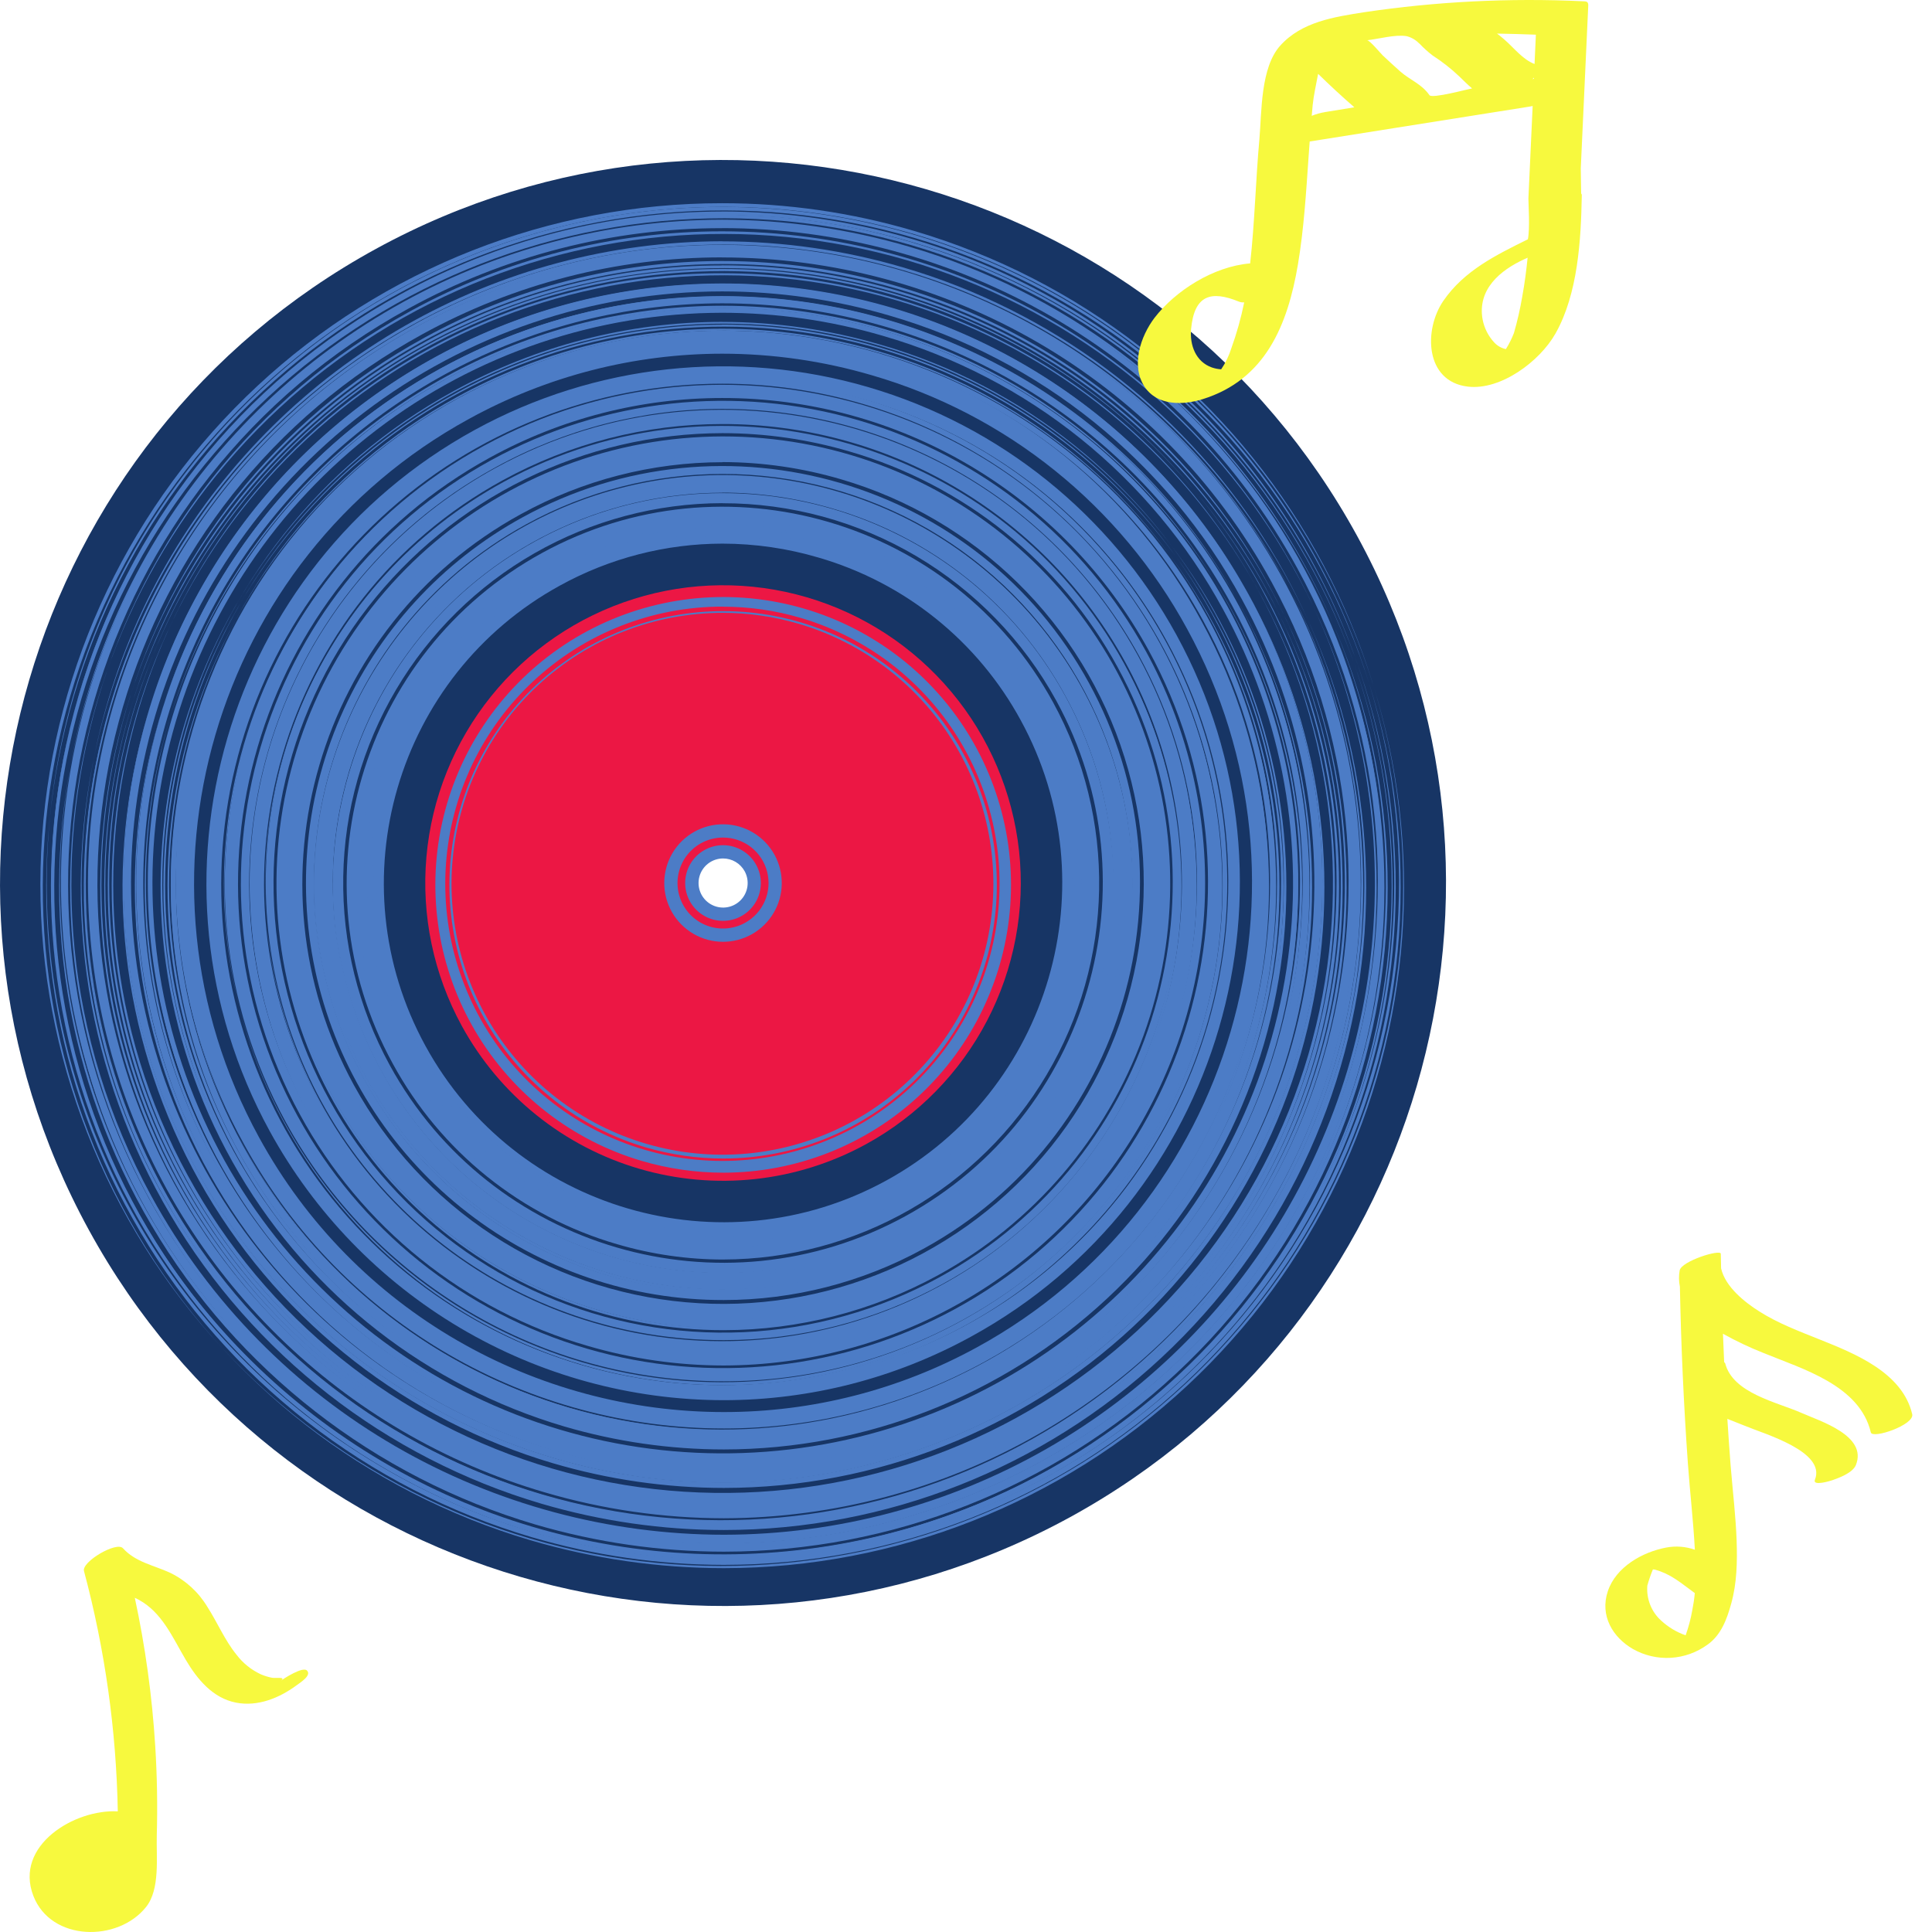 <svg width="326" height="326" viewBox="0 0 326 326" fill="none" xmlns="http://www.w3.org/2000/svg">
<path d="M180.564 256.001C239.633 223.657 261.345 149.531 229.001 90.436C196.657 31.34 122.532 9.655 63.441 41.99C4.349 74.325 -17.34 148.459 14.999 207.55C47.339 266.642 121.469 288.331 180.564 256.001ZM119.119 143.734C120.16 143.164 121.348 142.915 122.53 143.02C123.713 143.125 124.838 143.578 125.764 144.322C126.689 145.066 127.372 146.068 127.728 147.201C128.084 148.334 128.096 149.547 127.762 150.686C127.429 151.826 126.765 152.841 125.854 153.603C124.944 154.365 123.828 154.84 122.647 154.968C121.467 155.096 120.275 154.871 119.223 154.322C118.17 153.772 117.304 152.923 116.734 151.881C115.97 150.484 115.792 148.841 116.239 147.314C116.687 145.786 117.722 144.498 119.119 143.734Z" fill="#173565"/>
<path d="M122.146 264.607C111.108 264.599 100.127 263.015 89.536 259.904C61.695 251.681 38.001 233.22 23.22 208.234C8.439 183.248 3.669 153.592 9.869 125.232C16.068 96.872 32.778 71.911 56.636 55.372C80.494 38.833 109.73 31.943 138.463 36.087C167.196 40.232 193.293 55.103 211.505 77.71C229.717 100.317 238.691 128.982 236.624 157.939C234.556 186.895 221.6 213.994 200.361 233.784C179.122 253.575 151.177 264.587 122.146 264.607ZM121.823 34.29C92.749 34.28 64.751 45.286 43.465 65.091C22.18 84.896 9.188 112.029 7.106 141.028C5.023 170.028 14.004 198.739 32.24 221.383C50.477 244.026 76.615 258.92 105.392 263.065C134.169 267.211 163.448 260.3 187.334 243.725C211.22 227.149 227.94 202.14 234.127 173.732C240.314 145.324 235.509 115.627 220.679 90.619C205.849 65.612 182.096 47.151 154.201 38.954C143.694 35.853 132.795 34.282 121.84 34.29H121.823Z" fill="#4C7CC6"/>
<path d="M122.147 264.052C111.163 264.042 100.236 262.465 89.698 259.37C61.997 251.187 38.423 232.817 23.718 207.957C9.013 183.096 4.269 153.589 10.439 125.372C16.608 97.154 33.235 72.32 56.974 55.866C80.713 39.411 109.802 32.557 138.39 36.681C166.978 40.806 192.943 55.604 211.062 78.098C229.182 100.592 238.11 129.113 236.052 157.924C233.994 186.734 221.101 213.697 199.969 233.386C178.836 253.076 151.031 264.033 122.147 264.052ZM121.797 34.915C104.413 34.943 87.266 38.943 71.663 46.609C56.062 54.275 42.417 65.405 31.773 79.149C21.129 92.892 13.766 108.887 10.246 125.91C6.727 142.934 7.144 160.537 11.465 177.375C15.787 194.213 23.899 209.84 35.182 223.065C46.465 236.289 60.62 246.761 76.568 253.68C92.515 260.599 109.833 263.782 127.198 262.987C144.563 262.192 161.518 257.439 176.766 249.092C231.959 218.901 252.283 149.409 222.079 94.199C201.378 56.368 162.187 34.915 121.81 34.915H121.797Z" fill="#4C7CC6"/>
<path d="M122.147 263.216C111.246 263.209 100.402 261.647 89.943 258.578C62.435 250.462 39.022 232.229 24.413 207.549C9.804 182.868 5.084 153.571 11.202 125.551C17.32 97.531 33.823 72.868 57.389 56.523C80.956 40.178 109.838 33.364 138.226 37.453C166.613 41.541 192.398 56.228 210.395 78.559C228.392 100.89 237.264 129.208 235.226 157.815C233.189 186.423 220.393 213.198 199.413 232.753C178.434 252.308 150.827 263.192 122.147 263.216ZM121.832 35.69C102.87 35.706 84.219 40.507 67.606 49.648C12.82 79.633 -7.355 148.6 22.63 203.39C31.573 219.73 44.408 233.612 59.998 243.807C75.587 254.002 93.451 260.195 112.005 261.837C130.56 263.479 149.233 260.52 166.371 253.222C183.509 245.923 198.582 234.511 210.256 219.995C221.93 205.48 229.844 188.31 233.297 170.005C236.749 151.701 235.635 132.827 230.051 115.056C224.467 97.286 214.587 81.166 201.286 68.126C187.985 55.086 171.672 45.527 153.795 40.297C143.418 37.248 132.66 35.694 121.845 35.681L121.832 35.69Z" fill="#4C7CC6"/>
<path d="M122.147 262.665C111.295 262.657 100.499 261.099 90.087 258.04C62.714 249.955 39.418 231.803 24.886 207.237C10.354 182.671 5.664 153.513 11.76 125.629C17.856 97.745 34.285 73.205 57.743 56.944C81.201 40.683 109.946 33.909 138.196 37.984C166.446 42.06 192.105 56.682 210.01 78.91C227.915 101.138 236.738 129.322 234.705 157.792C232.671 186.262 219.931 212.905 199.049 232.362C178.166 251.819 150.689 262.646 122.147 262.665ZM121.832 36.228C93.235 36.207 65.692 47.02 44.749 66.492C23.806 85.964 11.018 112.647 8.959 141.17C6.901 169.692 15.726 197.935 33.657 220.212C51.587 242.489 77.292 257.145 105.595 261.23C133.899 265.314 162.699 258.524 186.196 242.225C209.693 225.927 226.143 201.331 232.233 173.391C238.323 145.45 233.601 116.24 219.018 91.641C204.435 67.043 181.073 48.883 153.637 40.818C143.315 37.77 132.608 36.224 121.845 36.228H121.832Z" fill="#4C7CC6"/>
<path d="M122.147 261.825C111.373 261.817 100.656 260.272 90.319 257.235C63.147 249.21 40.022 231.193 25.596 206.809C11.171 182.424 6.514 153.481 12.564 125.802C18.614 98.124 34.922 73.763 58.206 57.621C81.49 41.479 110.023 34.754 138.065 38.798C166.107 42.842 191.578 57.355 209.352 79.418C227.126 101.481 235.886 129.457 233.869 157.717C231.852 185.978 219.208 212.426 198.48 231.741C177.752 251.056 150.479 261.804 122.147 261.825ZM121.832 37.072C102.421 37.109 83.354 42.192 66.501 51.824C49.649 61.456 35.592 75.305 25.709 92.012C15.826 108.718 10.458 127.707 10.131 147.115C9.805 166.523 14.531 185.682 23.847 202.712C44.158 239.825 82.583 260.858 122.177 260.858C149.081 260.811 175.066 251.071 195.371 233.422C215.676 215.773 228.941 191.397 232.735 164.763C236.528 138.128 230.596 111.018 216.025 88.402C201.454 65.786 179.222 49.179 153.401 41.623C143.152 38.613 132.526 37.081 121.845 37.072H121.832Z" fill="#4C7CC6"/>
<path d="M122.147 261.282C111.426 261.273 100.762 259.735 90.477 256.714C63.438 248.728 40.428 230.799 26.073 206.534C11.719 182.269 7.086 153.469 13.107 125.926C19.128 98.384 35.356 74.143 58.526 58.081C81.696 42.019 110.089 35.328 137.993 39.352C165.897 43.377 191.242 57.82 208.928 79.775C226.615 101.73 235.331 129.569 233.323 157.69C231.315 185.811 218.732 212.129 198.105 231.348C177.479 250.567 150.339 261.263 122.147 261.282ZM121.836 37.615C95.052 37.654 69.179 47.346 48.961 64.913C28.742 82.481 15.533 106.746 11.754 133.263C7.974 159.779 13.878 186.769 28.384 209.285C42.889 231.801 65.024 248.335 90.73 255.856C100.934 258.851 111.512 260.376 122.147 260.385C148.927 260.339 174.794 250.645 195.008 233.078C215.221 215.511 228.428 191.248 232.207 164.736C235.986 138.224 230.085 111.237 215.585 88.722C201.085 66.207 178.957 49.671 153.256 42.144C143.054 39.149 132.477 37.624 121.845 37.615H121.836Z" fill="#4C7CC6"/>
<path d="M122.147 260.468C94.958 260.54 68.68 250.682 48.247 232.746C27.814 214.81 14.633 190.03 11.18 163.062C7.728 136.094 14.241 108.793 29.496 86.288C44.752 63.783 67.7 47.623 94.029 40.843C120.358 34.063 148.257 37.13 172.485 49.468C196.712 61.806 215.601 82.565 225.603 107.847C235.605 133.128 236.032 161.192 226.803 186.766C217.575 212.34 199.325 233.665 175.484 246.733C159.13 255.691 140.793 260.413 122.147 260.468ZM121.805 38.499C103.32 38.498 85.134 43.164 68.932 52.063C15.472 81.322 -4.214 148.617 25.041 202.073C39.114 227.786 62.825 246.855 90.958 255.086C119.091 263.317 149.342 260.035 175.055 245.963C228.506 216.704 248.192 149.409 218.941 95.949C198.884 59.278 160.927 38.49 121.814 38.49L121.805 38.499Z" fill="#4C7CC6"/>
<path d="M122.147 258.171C111.724 258.163 101.356 256.668 91.356 253.73C65.066 245.965 42.691 228.533 28.733 204.939C14.775 181.345 10.27 153.341 16.124 126.56C21.979 99.779 37.758 76.209 60.287 60.59C82.816 44.973 110.424 38.466 137.556 42.379C164.689 46.293 189.333 60.336 206.53 81.684C223.727 103.032 232.202 130.101 230.25 157.445C228.297 184.788 216.062 210.378 196.005 229.066C175.949 247.754 149.56 258.153 122.147 258.171ZM121.845 40.709C103.067 40.743 84.62 45.66 68.317 54.978C52.014 64.296 38.415 77.694 28.854 93.856C19.294 110.018 14.101 128.389 13.786 147.165C13.472 165.94 18.045 184.475 27.058 200.948C46.709 236.827 83.878 257.195 122.177 257.195C148.204 257.152 173.344 247.73 192.988 230.656C212.632 213.581 225.465 189.999 229.133 164.232C232.801 138.464 227.059 112.238 212.96 90.36C198.861 68.483 177.349 52.419 152.368 45.115C142.456 42.208 132.179 40.728 121.849 40.722L121.845 40.709Z" fill="#4C7CC6"/>
<path d="M122.147 257.646C111.779 257.638 101.465 256.15 91.518 253.227C65.349 245.499 43.078 228.148 29.185 204.664C15.292 181.18 10.808 153.306 16.635 126.65C22.462 99.994 38.168 76.533 60.593 60.989C83.017 45.444 110.497 38.968 137.503 42.865C164.509 46.762 189.038 60.741 206.154 81.991C223.27 103.241 231.703 130.184 229.757 157.401C227.811 184.617 215.63 210.086 195.665 228.685C175.7 247.284 149.432 257.631 122.147 257.646ZM121.814 41.317C103.801 41.313 86.079 45.855 70.288 54.522C18.193 83.033 -0.993 148.595 27.518 200.708C47.072 236.434 84.062 256.683 122.177 256.683C140.19 256.687 157.912 252.145 173.703 243.478C225.798 214.963 244.985 149.405 216.474 97.293C196.924 61.566 159.933 41.317 121.818 41.317H121.814Z" fill="#4C7CC6"/>
<path d="M122.147 256.859C102.782 256.846 83.775 251.633 67.113 241.765C50.451 231.897 36.745 217.736 27.426 200.76C16.131 180.06 11.945 156.223 15.51 132.913C19.075 109.603 30.194 88.107 47.16 71.729C64.126 55.351 85.999 44.995 109.421 42.253C132.842 39.511 156.516 44.534 176.806 56.551C197.096 68.567 212.88 86.913 221.733 108.77C230.586 130.626 232.018 154.785 225.81 177.534C219.603 200.284 206.098 220.367 187.37 234.697C168.642 249.027 145.728 256.813 122.147 256.859ZM121.849 42.021C94.729 41.988 68.603 52.231 48.732 70.688C28.86 89.144 16.719 114.444 14.753 141.493C12.786 168.542 21.14 195.331 38.133 216.468C55.126 237.604 79.496 251.518 106.336 255.408C133.176 259.298 160.493 252.875 182.787 237.432C205.081 221.99 220.697 198.674 226.491 172.179C232.284 145.685 227.825 117.98 214.011 94.641C200.197 71.303 178.054 54.064 152.04 46.397C142.24 43.5 132.073 42.031 121.853 42.034L121.849 42.021Z" fill="#4C7CC6"/>
<path d="M122.147 256.189C111.912 256.175 101.731 254.702 91.912 251.813C74.999 246.867 59.568 237.825 46.985 225.489C34.402 213.154 25.055 197.905 19.773 181.094C14.492 164.283 13.438 146.429 16.705 129.114C19.972 111.798 27.459 95.556 38.503 81.825C49.547 68.095 63.808 57.3 80.021 50.398C96.234 43.495 113.899 40.699 131.451 42.255C149.003 43.81 165.901 49.672 180.647 59.318C195.392 68.965 207.531 82.1 215.988 97.559C224.898 113.87 229.415 132.216 229.097 150.799C228.779 169.381 223.636 187.562 214.173 203.558C204.71 219.554 191.253 232.815 175.119 242.042C158.986 251.269 140.732 256.144 122.147 256.189ZM121.849 42.704C104.063 42.719 86.57 47.224 70.988 55.8C19.598 83.925 0.669 148.617 28.795 200.007C37.184 215.334 49.223 228.355 63.846 237.918C78.469 247.481 95.224 253.29 112.628 254.83C130.033 256.37 147.548 253.595 163.623 246.749C179.698 239.903 193.837 229.199 204.787 215.583C215.737 201.968 223.161 185.863 226.399 168.693C229.638 151.524 228.593 133.821 223.356 117.152C218.119 100.483 208.852 85.363 196.376 73.131C183.899 60.899 168.599 51.933 151.83 47.027C142.094 44.169 132 42.714 121.853 42.704H121.849Z" fill="#4C7CC6"/>
<path d="M122.147 255.515C96.161 255.585 71.043 246.165 51.513 229.023C31.983 211.881 19.384 188.198 16.083 162.423C12.782 136.647 19.006 110.553 33.586 89.043C48.166 67.533 70.099 52.086 95.263 45.606C120.428 39.125 147.093 42.056 170.25 53.848C193.406 65.639 211.46 85.481 221.02 109.645C230.58 133.808 230.988 160.631 222.167 185.074C213.346 209.517 195.904 229.898 173.117 242.389C157.488 250.947 139.966 255.46 122.147 255.515ZM121.818 43.43C104.16 43.427 86.787 47.88 71.308 56.377C20.241 84.328 1.435 148.613 29.381 199.679C36.038 211.842 45.025 222.574 55.829 231.263C66.633 239.952 79.042 246.429 92.349 250.322C105.656 254.215 119.6 255.449 133.383 253.953C147.167 252.458 160.521 248.262 172.684 241.605C223.75 213.655 242.56 149.37 214.61 98.303C195.449 63.291 159.185 43.439 121.823 43.439L121.818 43.43Z" fill="#4C7CC6"/>
<path d="M122.147 254.854C112.041 254.846 101.989 253.397 92.293 250.549C66.802 243.021 45.107 226.119 31.573 203.243C18.04 180.367 13.672 153.215 19.347 127.249C25.023 101.282 40.321 78.429 62.165 63.285C84.008 48.142 110.776 41.833 137.084 45.627C163.391 49.421 187.285 63.036 203.96 83.735C220.634 104.433 228.852 130.678 226.959 157.19C225.066 183.702 213.204 208.513 193.758 226.633C174.312 244.753 148.726 254.836 122.147 254.854ZM121.854 44.042C104.293 44.058 87.02 48.505 71.636 56.972C20.88 84.743 2.201 148.621 29.972 199.369C36.587 211.454 45.517 222.118 56.253 230.753C66.989 239.387 79.32 245.822 92.543 249.691C105.766 253.56 119.622 254.786 133.318 253.3C147.015 251.814 160.285 247.644 172.371 241.03C184.456 234.415 195.121 225.485 203.755 214.749C212.389 204.013 218.825 191.682 222.693 178.459C226.562 165.236 227.788 151.381 226.302 137.684C224.816 123.987 220.647 110.717 214.032 98.631C207.449 86.523 198.529 75.841 187.789 67.203C177.048 58.566 164.701 52.145 151.463 48.313C141.846 45.487 131.876 44.049 121.854 44.042Z" fill="#4C7CC6"/>
<path d="M122.147 254.202C112.105 254.195 102.115 252.754 92.481 249.923C67.152 242.442 45.597 225.647 32.15 202.917C18.704 180.186 14.364 153.206 20.004 127.406C25.645 101.605 40.846 78.897 62.551 63.851C84.256 48.805 110.854 42.537 136.993 46.307C163.133 50.078 186.875 63.608 203.443 84.175C220.01 104.742 228.175 130.82 226.294 157.163C224.412 183.505 212.625 208.159 193.303 226.162C173.98 244.166 148.557 254.185 122.147 254.202ZM121.827 44.791C104.389 44.786 87.232 49.184 71.947 57.576C21.523 85.172 2.954 148.643 30.55 199.062C43.823 223.316 66.188 241.303 92.723 249.067C119.258 256.832 147.791 253.737 172.045 240.463C196.298 227.19 214.286 204.826 222.05 178.29C229.814 151.755 226.719 123.222 213.446 98.968C194.518 64.376 158.717 44.773 121.827 44.773V44.791Z" fill="#4C7CC6"/>
<path d="M122.147 253.516C112.167 253.507 102.24 252.076 92.664 249.267C67.479 241.834 46.043 225.139 32.669 202.541C19.296 179.943 14.976 153.118 20.579 127.464C26.183 101.809 41.294 79.229 62.873 64.266C84.452 49.302 110.897 43.066 136.887 46.811C162.878 50.557 186.486 64.006 202.961 84.454C219.437 104.901 227.558 130.829 225.69 157.022C223.822 183.214 212.104 207.728 192.894 225.63C173.683 243.533 148.406 253.496 122.147 253.516ZM121.858 45.377C103.887 45.41 86.234 50.115 70.631 59.032C55.028 67.949 42.013 80.77 32.862 96.237C23.712 111.704 18.741 129.284 18.439 147.253C18.136 165.221 22.512 182.959 31.136 198.725C49.951 233.082 85.515 252.544 122.147 252.544C139.467 252.552 156.51 248.187 171.695 239.855C221.794 212.434 240.246 149.37 212.825 99.275C203.871 82.964 190.701 69.358 174.692 59.877C158.682 50.396 140.42 45.388 121.814 45.377H121.858Z" fill="#4C7CC6"/>
<path d="M122.147 252.855C112.223 252.851 102.352 251.429 92.831 248.633C67.813 241.247 46.519 224.662 33.234 202.213C19.949 179.764 15.659 153.117 21.225 127.632C26.791 102.148 41.802 79.716 63.237 64.851C84.672 49.986 110.942 43.789 136.761 47.508C162.58 51.226 186.033 64.585 202.402 84.895C218.77 105.205 226.841 130.961 224.989 156.98C223.137 183 211.501 207.353 192.421 225.14C173.34 242.928 148.232 252.83 122.147 252.855ZM121.827 46.103C104.615 46.101 87.679 50.441 72.59 58.722C22.814 85.969 4.481 148.63 31.722 198.41C38.211 210.266 46.971 220.728 57.503 229.198C68.035 237.668 80.132 243.981 93.103 247.776C106.075 251.571 119.667 252.774 133.103 251.316C146.539 249.858 159.557 245.769 171.413 239.28C183.268 232.791 193.73 224.031 202.2 213.499C210.67 202.967 216.983 190.871 220.778 177.899C224.573 164.928 225.776 151.336 224.318 137.899C222.861 124.463 218.771 111.445 212.282 99.59C193.594 65.452 158.249 46.103 121.827 46.103Z" fill="#4C7CC6"/>
<path d="M122.147 259.93C111.555 259.923 101.019 258.404 90.857 255.419C64.135 247.529 41.392 229.813 27.203 205.834C13.015 181.854 8.434 153.391 14.382 126.171C20.33 98.951 36.366 74.993 59.264 59.117C82.161 43.242 110.221 36.627 137.798 40.603C165.376 44.579 190.424 58.851 207.905 80.548C225.385 102.245 234 129.757 232.017 157.549C230.034 185.34 217.599 211.35 197.215 230.345C176.831 249.34 150.009 259.91 122.147 259.93ZM121.81 39.033C103.418 39.031 85.324 43.671 69.203 52.522C16.001 81.637 -3.588 148.604 25.527 201.801C45.492 238.284 83.283 258.963 122.19 258.967C141.267 258.938 160.008 253.947 176.572 244.483C193.137 235.02 206.954 221.411 216.668 204.992C226.381 188.573 231.657 169.91 231.975 150.836C232.294 131.762 227.646 112.933 218.486 96.199C198.512 59.711 160.738 39.033 121.818 39.033H121.81Z" fill="#4C7CC6"/>
<path d="M122.146 250.212C112.482 250.204 102.869 248.817 93.596 246.095C77.629 241.423 63.059 232.886 51.179 221.239C39.299 209.592 30.474 195.195 25.487 179.323C20.5 163.451 19.504 146.594 22.588 130.246C25.672 113.897 32.74 98.561 43.167 85.597C53.594 72.632 67.057 62.439 82.363 55.921C97.67 49.402 114.349 46.759 130.921 48.226C147.493 49.693 163.448 55.224 177.372 64.33C191.296 73.436 202.759 85.835 210.746 100.43C219.159 115.83 223.424 133.152 223.124 150.698C222.825 168.243 217.97 185.41 209.035 200.513C200.101 215.617 187.395 228.139 172.162 236.852C156.93 245.564 139.695 250.168 122.146 250.212ZM121.866 48.685C105.082 48.7 88.573 52.95 73.867 61.041C25.365 87.588 7.504 148.639 34.05 197.12C41.969 211.581 53.333 223.866 67.133 232.887C80.934 241.908 96.746 247.387 113.17 248.838C129.593 250.289 146.121 247.668 161.29 241.207C176.459 234.745 189.8 224.643 200.132 211.795C210.465 198.946 217.47 183.748 220.526 167.547C223.583 151.345 222.597 134.639 217.656 118.91C212.715 103.18 203.971 88.911 192.199 77.367C180.427 65.823 165.991 57.36 150.167 52.728C140.972 50.042 131.441 48.681 121.862 48.685H121.866Z" fill="#4C7CC6"/>
<path d="M122.147 251.07C112.401 251.063 102.706 249.665 93.356 246.917C68.774 239.658 47.853 223.358 34.803 201.298C21.752 179.238 17.54 153.054 23.013 128.013C28.486 102.973 43.24 80.935 64.304 66.332C85.369 51.729 111.182 45.645 136.551 49.303C161.92 52.962 184.962 66.093 201.042 86.053C217.122 106.013 225.046 131.322 223.221 156.888C221.396 182.455 209.956 206.381 191.204 223.855C172.452 241.328 147.778 251.052 122.147 251.07ZM121.836 47.889C106.429 47.913 91.231 51.458 77.403 58.253C63.575 65.047 51.483 74.912 42.049 87.093C32.615 99.274 26.089 113.45 22.97 128.538C19.851 143.626 20.22 159.227 24.051 174.151C27.881 189.074 35.071 202.925 45.071 214.646C55.071 226.366 67.617 235.647 81.752 241.779C95.886 247.911 111.234 250.732 126.625 250.027C142.016 249.322 157.043 245.11 170.557 237.711C219.471 210.937 237.502 149.361 210.715 100.447C192.351 66.9 157.619 47.889 121.831 47.889H121.836Z" fill="#4C7CC6"/>
<path d="M122.147 249.726C97.578 249.791 73.831 240.882 55.367 224.673C36.904 208.465 24.994 186.073 21.874 161.703C18.755 137.333 24.641 112.663 38.428 92.326C52.214 71.99 72.951 57.388 96.744 51.262C120.537 45.136 145.747 47.908 167.64 59.058C189.533 70.208 206.602 88.969 215.639 111.815C224.676 134.661 225.061 160.021 216.72 183.13C208.379 206.24 191.888 225.509 170.343 237.317C155.564 245.411 138.996 249.677 122.147 249.726ZM121.866 49.171C99.991 49.188 78.727 56.39 61.343 69.669C43.959 82.948 31.418 101.569 25.647 122.669C19.876 143.77 21.195 166.182 29.401 186.459C37.608 206.737 52.247 223.758 71.069 234.906C89.891 246.054 111.853 250.711 133.579 248.162C155.306 245.613 175.594 235.999 191.324 220.797C207.054 205.596 217.356 185.648 220.646 164.022C223.936 142.395 220.032 120.287 209.534 101.095C203.274 89.578 194.791 79.417 184.576 71.201C174.362 62.985 162.619 56.877 150.027 53.231C140.88 50.544 131.396 49.177 121.862 49.171H121.866Z" fill="#4C7CC6"/>
<path d="M122.147 248.996C112.598 248.988 103.099 247.618 93.938 244.926C69.861 237.814 49.37 221.847 36.588 200.239C23.807 178.63 19.682 152.983 25.045 128.457C30.407 103.931 44.858 82.345 65.492 68.042C86.125 53.739 111.409 47.781 136.257 51.365C161.106 54.95 183.675 67.811 199.425 87.362C215.175 106.913 222.936 131.703 221.148 156.745C219.36 181.787 208.155 205.223 189.788 222.338C171.42 239.453 147.252 248.978 122.147 248.996ZM121.84 49.963C104.661 49.99 87.784 54.485 72.868 63.007C57.951 71.529 45.508 83.784 36.76 98.57C28.012 113.355 23.26 130.161 22.972 147.338C22.683 164.515 26.867 181.471 35.113 196.542C61.336 244.454 121.648 262.1 169.56 235.878C217.471 209.656 235.113 149.339 208.895 101.432C190.908 68.585 156.888 49.963 121.836 49.963H121.84Z" fill="#4C7CC6"/>
<path d="M122.146 248.514C112.644 248.506 103.191 247.143 94.073 244.467C70.101 237.389 49.698 221.495 36.969 199.983C24.241 178.471 20.132 152.937 25.468 128.517C30.804 104.098 45.19 82.605 65.731 68.363C86.273 54.121 111.445 48.187 136.185 51.754C160.925 55.32 183.396 68.124 199.078 87.588C214.76 107.052 222.489 131.733 220.71 156.666C218.931 181.598 207.777 204.931 189.49 221.972C171.204 239.013 147.142 248.496 122.146 248.514ZM121.84 50.444C104.742 50.469 87.945 54.942 73.099 63.423C58.253 71.904 45.869 84.102 37.163 98.817C28.458 113.532 23.73 130.26 23.445 147.355C23.16 164.45 27.327 181.326 35.538 196.323C53.434 229.021 87.287 247.556 122.173 247.556C139.27 247.53 156.066 243.056 170.912 234.575C185.757 226.093 198.141 213.896 206.846 199.181C215.551 184.466 220.279 167.739 220.565 150.645C220.85 133.55 216.684 116.674 208.475 101.677C190.575 68.979 156.713 50.444 121.836 50.444H121.84Z" fill="#4C7CC6"/>
<path d="M122.147 247.779C98.05 247.847 74.757 239.113 56.645 223.219C38.533 207.325 26.849 185.364 23.785 161.463C20.723 137.561 26.492 113.364 40.011 93.416C53.53 73.469 73.867 59.144 97.203 53.133C120.538 47.122 145.265 49.838 166.739 60.772C188.212 71.706 204.954 90.104 213.82 112.511C222.686 134.918 223.065 159.791 214.886 182.457C206.707 205.124 190.533 224.024 169.402 235.606C154.913 243.544 138.667 247.729 122.147 247.779ZM121.845 51.179C106.94 51.203 92.238 54.632 78.861 61.204C65.484 67.776 53.785 77.319 44.658 89.102C35.532 100.886 29.218 114.599 26.199 129.194C23.181 143.79 23.537 158.883 27.242 173.32C30.946 187.757 37.9 201.156 47.573 212.496C57.246 223.835 69.382 232.814 83.055 238.748C96.727 244.681 111.575 247.412 126.464 246.732C141.353 246.052 155.89 241.979 168.964 234.823C216.286 208.925 233.722 149.352 207.815 102.027C190.063 69.556 156.459 51.179 121.836 51.179H121.845Z" fill="#4C7CC6"/>
<path d="M122.147 247.302C112.761 247.295 103.424 245.948 94.419 243.303C70.746 236.312 50.6 220.615 38.032 199.37C25.464 178.125 21.408 152.91 26.679 128.796C31.951 104.682 46.158 83.458 66.444 69.395C86.73 55.333 111.589 49.474 136.019 52.997C160.45 56.521 182.64 69.166 198.125 88.388C213.61 107.61 221.241 131.983 219.484 156.604C217.726 181.225 206.709 204.267 188.65 221.094C170.591 237.921 146.83 247.285 122.147 247.302ZM121.875 51.59C107.037 51.61 92.4 55.021 79.081 61.561C65.762 68.101 54.114 77.599 45.026 89.328C35.938 101.057 29.65 114.707 26.642 129.237C23.635 143.767 23.988 158.792 27.673 173.165C31.359 187.538 38.28 200.879 47.908 212.169C57.537 223.459 69.617 232.399 83.228 238.308C96.839 244.216 111.62 246.936 126.443 246.26C141.266 245.584 155.738 241.53 168.754 234.408C215.848 208.632 233.193 149.348 207.416 102.267C201.308 91.026 193.029 81.109 183.06 73.091C173.091 65.072 161.63 59.112 149.34 55.555C140.418 52.932 131.166 51.597 121.867 51.59H121.875Z" fill="#4C7CC6"/>
<path d="M122.147 246.589C112.829 246.583 103.56 245.246 94.62 242.62C71.115 235.68 51.111 220.097 38.631 199.004C26.151 177.912 22.122 152.876 27.355 128.933C32.587 104.99 46.692 83.917 66.832 69.953C86.973 55.989 111.655 50.17 135.912 53.668C160.169 57.165 182.201 69.719 197.577 88.803C212.953 107.888 220.531 132.087 218.787 156.533C217.043 180.978 206.106 203.857 188.176 220.565C170.246 237.273 146.654 246.571 122.147 246.589ZM121.875 52.317C105.696 52.331 89.782 56.429 75.609 64.231C28.856 89.815 11.643 148.678 37.227 195.413C44.857 209.356 55.809 221.202 69.111 229.901C82.414 238.601 97.656 243.885 113.489 245.287C129.321 246.688 145.255 244.163 159.879 237.936C174.503 231.708 187.365 221.97 197.326 209.585C207.287 197.199 214.04 182.547 216.986 166.928C219.933 151.309 218.981 135.205 214.217 120.041C209.452 104.878 201.022 91.123 189.672 79.996C178.322 68.869 164.403 60.713 149.148 56.25C140.288 53.644 131.102 52.315 121.866 52.303L121.875 52.317Z" fill="#4C7CC6"/>
<path d="M122.147 244.576C113.022 244.569 103.944 243.261 95.189 240.691C72.162 233.894 52.563 218.629 40.335 197.966C28.108 177.304 24.159 152.777 29.283 129.321C34.407 105.865 48.224 85.219 67.955 71.538C87.685 57.857 111.864 52.156 135.628 55.581C159.392 59.006 180.977 71.304 196.041 90C211.104 108.696 218.529 132.402 216.821 156.351C215.112 180.3 204.398 202.713 186.833 219.081C169.268 235.45 146.156 244.559 122.147 244.576ZM121.884 54.307C106.04 54.322 90.456 58.334 76.576 65.972C30.799 91.027 13.936 148.67 38.99 194.433C64.044 240.196 121.687 257.073 167.451 232.019C213.214 206.964 230.09 149.321 205.036 103.558C199.097 92.635 191.05 82.998 181.361 75.206C171.673 67.414 160.535 61.621 148.592 58.162C139.914 55.613 130.916 54.316 121.871 54.312L121.884 54.307Z" fill="#4C7CC6"/>
<path d="M122.147 244.139C113.065 244.131 104.03 242.829 95.316 240.271C72.404 233.506 52.904 218.316 40.739 197.756C28.573 177.196 24.645 152.791 29.745 129.452C34.845 106.113 48.594 85.571 68.226 71.959C87.859 58.347 111.918 52.675 135.563 56.084C159.208 59.493 180.685 71.73 195.673 90.332C210.661 108.935 218.049 132.524 216.349 156.353C214.649 180.182 203.988 202.484 186.51 218.771C169.033 235.057 146.036 244.121 122.147 244.139ZM121.884 54.789C106.125 54.808 90.624 58.801 76.816 66.397C31.263 91.337 14.483 148.678 39.419 194.236C51.414 216.134 71.614 232.373 95.578 239.383C119.542 246.394 145.308 243.601 167.214 231.62C212.772 206.68 229.548 149.361 204.616 103.781C198.703 92.915 190.695 83.328 181.054 75.576C171.412 67.824 160.33 62.06 148.448 58.617C139.816 56.08 130.868 54.785 121.871 54.771L121.884 54.789Z" fill="#4C7CC6"/>
<path d="M122.147 243.434C113.13 243.427 104.16 242.133 95.509 239.593C72.765 232.876 53.409 217.795 41.334 197.385C29.259 176.974 25.361 152.748 30.425 129.581C35.489 106.413 49.139 86.022 68.629 72.511C88.118 59 112.001 53.371 135.473 56.756C158.945 60.141 180.264 72.289 195.142 90.757C210.019 109.224 217.351 132.641 215.662 156.295C213.974 179.95 203.39 202.087 186.04 218.254C168.69 234.421 145.861 243.418 122.147 243.434ZM121.884 55.463C106.234 55.477 90.84 59.44 77.127 66.983C31.906 91.736 15.249 148.665 40.001 193.873C45.868 204.664 53.817 214.184 63.389 221.882C72.96 229.58 83.964 235.302 95.762 238.718C107.538 242.198 119.888 243.309 132.096 241.986C144.304 240.663 156.129 236.934 166.886 231.012C212.111 206.264 228.765 149.335 204.017 104.123C198.15 93.331 190.201 83.811 180.629 76.114C171.057 68.416 160.054 62.694 148.255 59.278C139.687 56.757 130.803 55.472 121.871 55.463H121.884Z" fill="#4C7CC6"/>
<path d="M122.147 242.848C113.186 242.841 104.273 241.556 95.675 239.033C73.067 232.359 53.825 217.371 41.821 197.085C29.816 176.798 25.939 152.718 30.971 129.689C36.002 106.66 49.568 86.39 68.939 72.958C88.31 59.526 112.049 53.929 135.38 57.292C158.712 60.654 179.904 72.728 194.693 91.084C209.483 109.439 216.773 132.714 215.096 156.227C213.419 179.74 202.9 201.745 185.655 217.816C168.41 233.887 145.719 242.83 122.147 242.848ZM121.858 56.106C101.507 56.144 81.732 62.864 65.571 75.233C49.411 87.602 37.76 104.936 32.408 124.571C27.057 144.205 28.301 165.054 35.95 183.913C43.599 202.771 57.23 218.596 74.747 228.955C92.264 239.314 112.699 243.634 132.909 241.251C153.12 238.867 171.989 229.913 186.616 215.763C201.243 201.614 210.819 183.053 213.872 162.932C216.925 142.812 213.285 122.245 203.514 104.394C186.633 73.573 154.727 56.106 121.845 56.106H121.858Z" fill="#4C7CC6"/>
<path d="M122.147 242.262C113.242 242.255 104.385 240.978 95.841 238.468C84.078 235.062 73.107 229.356 63.564 221.681C54.022 214.006 46.096 204.514 40.246 193.755C15.568 148.687 32.173 91.902 77.263 67.224C122.352 42.546 179.116 59.151 203.794 104.245C211.546 118.436 215.477 134.398 215.201 150.566C214.924 166.734 210.45 182.553 202.217 196.471C193.984 210.388 182.274 221.927 168.237 229.954C154.2 237.982 138.317 242.223 122.147 242.262ZM121.862 56.688C106.413 56.682 91.213 60.577 77.67 68.011C33.013 92.453 16.566 148.67 41.007 193.326C65.449 237.982 121.665 254.43 166.322 229.988C210.978 205.547 227.426 149.33 202.984 104.674C186.226 74.05 154.525 56.688 121.845 56.688H121.862Z" fill="#4C7CC6"/>
<path d="M122.147 241.68C113.299 241.672 104.497 240.402 96.007 237.908C73.695 231.316 54.707 216.52 42.863 196.495C31.019 176.47 27.198 152.702 32.168 129.974C37.138 107.246 50.531 87.243 69.652 73.989C88.773 60.735 112.204 55.215 135.231 58.537C158.258 61.86 179.172 73.779 193.767 91.898C208.361 110.016 215.553 132.989 213.895 156.196C212.237 179.402 201.853 201.12 184.831 216.979C167.809 232.839 145.412 241.664 122.147 241.68ZM121.889 57.217C98.623 57.205 76.216 66.007 59.18 81.853C42.143 97.698 31.743 119.41 30.073 142.616C28.402 165.822 35.586 188.799 50.177 206.921C64.768 225.043 85.683 236.964 108.711 240.283C131.739 243.603 155.17 238.075 174.286 224.812C193.401 211.55 206.782 191.537 211.735 168.804C216.687 146.071 212.842 122.306 200.976 102.294C189.109 82.282 170.101 67.509 147.778 60.95C139.364 58.48 130.64 57.223 121.871 57.217H121.889Z" fill="#4C7CC6"/>
<path d="M122.147 241.037C89.567 241.037 57.958 223.732 41.244 193.195C35.346 182.585 31.606 170.913 30.238 158.851C28.869 146.789 29.9 134.576 33.271 122.915C36.641 111.253 42.285 100.373 49.878 90.901C57.47 81.43 66.861 73.553 77.509 67.725C88.158 61.898 99.854 58.233 111.924 56.944C123.994 55.654 136.201 56.765 147.84 60.212C159.479 63.659 170.322 69.373 179.744 77.027C189.166 84.681 196.981 94.123 202.739 104.81C227.111 149.335 210.711 205.385 166.186 229.752C152.69 237.159 137.542 241.04 122.147 241.037ZM121.867 57.804C106.051 57.832 90.515 61.973 76.783 69.821C63.052 77.668 51.598 88.952 43.545 102.565C35.493 116.177 31.119 131.649 30.854 147.463C30.588 163.276 34.44 178.887 42.031 192.762C66.162 236.854 121.665 253.096 165.757 228.965C209.849 204.834 226.087 149.33 201.956 105.234C196.235 94.714 188.484 85.433 179.152 77.927C169.82 70.422 159.093 64.842 147.59 61.51C139.238 59.058 130.58 57.81 121.875 57.804H121.867Z" fill="#4C7CC6"/>
<path d="M122.146 240.45C89.768 240.45 58.365 223.255 41.755 192.915C17.541 148.67 33.836 92.978 78.072 68.764C88.608 62.995 100.177 59.358 112.118 58.061C124.06 56.764 136.14 57.833 147.668 61.205C159.197 64.578 169.948 70.188 179.308 77.716C188.668 85.245 196.453 94.543 202.218 105.081C226.432 149.326 210.138 205.018 165.902 229.232C152.492 236.592 137.443 240.45 122.146 240.45ZM121.866 58.386C106.705 58.399 91.791 62.24 78.51 69.552C34.702 93.525 18.565 148.674 42.543 192.504C66.521 236.333 121.665 252.448 165.495 228.47C209.324 204.492 225.439 149.348 201.461 105.519C193.631 91.259 182.115 79.363 168.117 71.073C154.119 62.782 138.152 58.403 121.884 58.39L121.866 58.386Z" fill="#4C7CC6"/>
<path d="M122.147 239.873C89.978 239.873 58.767 222.786 42.263 192.617C18.198 148.656 34.387 93.315 78.357 69.254C122.326 45.193 177.681 61.378 201.72 105.343C225.759 149.308 209.595 204.667 165.63 228.733C152.304 236.046 137.348 239.877 122.147 239.873ZM121.84 59.02C106.789 59.016 91.98 62.812 78.785 70.055C35.258 93.879 19.226 148.678 43.046 192.206C66.867 235.733 121.67 251.77 165.197 227.945C208.725 204.12 224.761 149.322 200.936 105.794C184.607 75.94 153.698 59.02 121.849 59.02H121.84Z" fill="#4C7CC6"/>
<path d="M122.147 239.159C90.232 239.159 59.266 222.209 42.893 192.293C19.025 148.674 35.087 93.77 78.702 69.897C99.682 58.416 124.363 55.739 147.316 62.455C170.269 69.17 189.615 84.728 201.098 105.707C224.971 149.322 208.904 204.23 165.289 228.102C152.068 235.359 137.229 239.162 122.147 239.159ZM121.871 59.681C106.927 59.695 92.228 63.48 79.135 70.685C35.949 94.313 20.066 148.678 43.694 191.886C59.883 221.5 90.564 238.267 122.16 238.267C137.091 238.272 151.783 234.51 164.873 227.328C208.055 203.7 223.943 149.335 200.315 106.127C194.713 95.826 187.125 86.738 177.988 79.389C168.852 72.04 158.349 66.576 147.087 63.312C138.899 60.908 130.409 59.686 121.875 59.681H121.871Z" fill="#4C7CC6"/>
<path d="M122.147 246.121C112.874 246.118 103.649 244.792 94.752 242.183C79.43 237.7 65.451 229.508 54.051 218.331C42.652 207.155 34.185 193.34 29.4 178.11C24.616 162.88 23.66 146.705 26.62 131.018C29.579 115.331 36.362 100.616 46.367 88.176C56.372 75.736 69.29 65.955 83.978 59.701C98.665 53.446 114.669 50.91 130.57 52.317C146.472 53.725 161.781 59.032 175.142 67.769C188.503 76.506 199.503 88.404 207.167 102.407C215.241 117.184 219.336 133.806 219.048 150.642C218.761 167.479 214.102 183.951 205.528 198.444C196.955 212.936 184.761 224.951 170.143 233.309C155.525 241.668 138.985 246.083 122.147 246.121ZM121.875 52.776C100.789 52.793 80.293 59.736 63.536 72.536C46.78 85.337 34.692 103.287 29.131 123.626C23.57 143.965 24.843 165.568 32.755 185.114C40.666 204.659 54.779 221.065 72.923 231.809C91.066 242.553 112.237 247.04 133.179 244.58C154.121 242.12 173.675 232.851 188.836 218.195C203.997 203.54 213.924 184.311 217.092 163.464C220.26 142.618 216.493 121.307 206.371 102.81C200.335 91.709 192.157 81.916 182.31 73.997C172.464 66.077 161.145 60.19 149.008 56.675C140.192 54.092 131.053 52.779 121.867 52.776H121.875Z" fill="#4C7CC6"/>
<path d="M122.147 236.263C106.481 236.254 91.106 232.038 77.627 224.056C64.148 216.073 53.06 204.617 45.523 190.885C22.438 148.705 37.975 95.603 80.155 72.518C100.444 61.415 124.313 58.826 146.51 65.321C168.708 71.815 187.417 86.862 198.521 107.15C221.606 149.33 206.073 202.431 163.889 225.517C151.101 232.553 136.743 236.25 122.147 236.263ZM121.902 62.665C107.454 62.679 93.243 66.337 80.584 73.302C38.837 96.155 23.462 148.709 46.31 190.456C51.752 200.399 59.099 209.172 67.931 216.276C76.763 223.379 86.908 228.673 97.787 231.856C108.665 235.039 120.064 236.047 131.332 234.824C142.601 233.602 153.518 230.171 163.46 224.729C205.211 201.88 220.587 149.326 197.738 107.579C192.32 97.618 184.981 88.83 176.145 81.723C167.309 74.617 157.152 69.333 146.26 66.178C138.343 63.846 130.133 62.657 121.88 62.647L121.902 62.665Z" fill="#4C7CC6"/>
<path d="M122.147 235.773C106.554 235.793 91.243 231.616 77.822 223.679C64.4 215.743 53.363 204.339 45.868 190.666C22.893 148.687 38.356 95.844 80.334 72.868C91.933 66.515 104.83 62.896 118.041 62.288C131.252 61.681 144.428 64.1 156.561 69.362C168.694 74.624 179.464 82.589 188.048 92.65C196.633 102.71 202.805 114.599 206.093 127.408C209.38 140.218 209.697 153.61 207.019 166.561C204.341 179.512 198.738 191.679 190.639 202.134C182.54 212.589 172.159 221.055 160.288 226.885C148.418 232.715 135.372 235.755 122.147 235.773ZM121.88 63.067C107.497 63.079 93.35 66.721 80.75 73.656C39.183 96.409 23.903 148.691 46.621 190.237C62.215 218.73 91.715 234.867 122.112 234.867C142.767 234.832 162.717 227.354 178.307 213.804C193.896 200.254 204.081 181.54 206.993 161.091C209.906 140.642 205.351 119.829 194.165 102.465C182.978 85.102 165.909 72.351 146.085 66.55C138.223 64.246 130.072 63.073 121.88 63.067Z" fill="#4C7CC6"/>
<path d="M122.12 235.2C106.644 235.188 91.456 231.021 78.141 223.134C64.825 215.247 53.872 203.93 46.424 190.364C23.614 148.692 38.986 96.229 80.641 73.42C100.683 62.448 124.264 59.888 146.194 66.302C168.124 72.717 186.609 87.58 197.58 107.623C220.39 149.295 205.019 201.758 163.368 224.567C150.733 231.526 136.545 235.183 122.12 235.2ZM121.884 63.68C107.611 63.69 93.571 67.302 81.065 74.181C39.821 96.754 24.621 148.67 47.207 189.913C52.583 199.735 59.84 208.402 68.566 215.419C77.291 222.436 87.312 227.666 98.059 230.81C108.805 233.954 120.066 234.951 131.197 233.743C142.329 232.535 153.113 229.147 162.935 223.771C204.178 201.202 219.379 149.282 196.797 108.043C189.428 94.617 178.588 83.416 165.41 75.612C152.232 67.807 137.2 63.685 121.884 63.675V63.68Z" fill="#4C7CC6"/>
<path d="M122.146 234.731C106.741 234.751 91.614 230.624 78.354 222.783C65.093 214.942 54.188 203.676 46.783 190.167C24.087 148.691 39.344 96.483 80.833 73.778C122.322 51.074 174.517 66.34 197.221 107.829C204.364 120.874 207.99 135.553 207.743 150.424C207.496 165.294 203.383 179.845 195.81 192.645C188.237 205.446 177.464 216.055 164.55 223.432C151.635 230.809 137.024 234.698 122.151 234.718L122.146 234.731ZM121.858 64.165C107.667 64.163 93.706 67.742 81.266 74.57C40.224 97.03 25.107 148.696 47.575 189.738C62.977 217.881 92.122 233.834 122.146 233.834C133.337 233.894 144.429 231.739 154.783 227.493C165.137 223.247 174.549 216.995 182.476 209.096C190.404 201.198 196.69 191.809 200.973 181.47C205.257 171.131 207.452 160.047 207.433 148.857C207.414 137.666 205.182 126.59 200.864 116.265C196.546 105.941 190.228 96.573 182.274 88.701C174.321 80.829 164.888 74.609 154.52 70.397C144.151 66.187 133.052 64.069 121.862 64.165H121.858Z" fill="#4C7CC6"/>
<path d="M122.12 234.149C113.991 234.144 105.904 232.978 98.103 230.689C81.947 225.962 67.555 216.55 56.747 203.644C45.94 190.738 39.202 174.917 37.386 158.181C35.57 141.446 38.758 124.547 46.546 109.624C54.334 94.7 66.373 82.421 81.139 74.339C122.309 51.809 174.132 66.97 196.653 108.139C203.732 121.096 207.322 135.67 207.071 150.432C206.819 165.194 202.735 179.637 195.218 192.345C187.701 205.052 177.01 215.587 164.194 222.917C151.377 230.247 136.876 234.119 122.112 234.154L122.12 234.149ZM121.884 64.743C100.517 64.726 79.938 72.805 64.289 87.353C48.64 101.901 39.084 121.838 37.545 143.149C36.006 164.46 42.599 185.563 55.995 202.208C69.392 218.854 88.597 229.805 109.745 232.858C130.892 235.911 152.411 230.838 169.968 218.661C187.526 206.484 199.817 188.107 204.369 167.231C208.92 146.355 205.392 124.529 194.497 106.149C183.601 87.769 166.147 74.2 145.647 68.174C137.932 65.895 129.929 64.739 121.884 64.743Z" fill="#4C7CC6"/>
<path d="M122.12 233.743C114.029 233.736 105.98 232.575 98.217 230.295C77.809 224.267 60.441 210.735 49.607 192.42C38.773 174.105 35.276 152.367 39.821 131.579C44.365 110.791 56.614 92.494 74.102 80.371C91.59 68.248 113.02 63.197 134.082 66.236C155.143 69.273 174.273 80.174 187.622 96.746C200.971 113.317 207.55 134.329 206.034 155.554C204.518 176.779 195.021 196.643 179.452 211.149C163.884 225.656 143.4 233.728 122.12 233.743ZM121.884 65.154C100.631 65.138 80.161 73.175 64.596 87.647C49.031 102.118 39.527 121.95 37.998 143.148C36.468 164.346 43.028 185.336 56.354 201.892C69.681 218.448 88.785 229.339 109.821 232.374C130.856 235.408 152.26 230.36 169.723 218.246C187.185 206.132 199.41 187.851 203.934 167.086C208.459 146.32 204.947 124.611 194.107 106.33C183.267 88.049 165.903 74.554 145.512 68.563C137.838 66.31 129.882 65.163 121.884 65.154Z" fill="#4C7CC6"/>
<path d="M122.147 233.073C107.039 233.093 92.205 229.046 79.201 221.357C66.196 213.667 55.502 202.618 48.24 189.371C25.982 148.679 40.959 97.485 81.634 75.236C122.309 52.986 173.52 67.955 195.769 108.63C218.018 149.304 203.05 200.515 162.375 222.765C150.047 229.531 136.21 233.076 122.147 233.073ZM121.867 65.82C107.947 65.814 94.251 69.324 82.05 76.023C41.795 98.045 26.988 148.7 49.014 188.942C71.041 229.183 121.709 244.003 161.964 221.977C202.218 199.951 217.025 149.3 195.003 109.058C187.816 95.949 177.232 85.017 164.362 77.409C151.493 69.801 136.812 65.798 121.862 65.82H121.867Z" fill="#4C7CC6"/>
<path d="M122.146 232.132C107.468 232.155 93.044 228.291 80.343 220.933C67.642 213.574 57.115 202.984 49.834 190.239C42.552 177.493 38.774 163.047 38.885 148.369C38.996 133.69 42.992 119.303 50.466 106.669C57.94 94.036 68.625 83.606 81.437 76.441C94.248 69.275 108.728 65.63 123.405 65.875C138.081 66.12 152.432 70.246 164.997 77.835C177.562 85.424 187.894 96.204 194.942 109.08C216.955 149.3 202.144 199.924 161.924 221.937C149.734 228.628 136.052 232.134 122.146 232.132ZM121.893 66.708C109.365 66.735 97.009 69.623 85.768 75.151C74.526 80.68 64.696 88.703 57.026 98.609C49.357 108.515 44.052 120.041 41.515 132.309C38.978 144.577 39.277 157.263 42.388 169.398C45.5 181.533 51.342 192.797 59.468 202.33C67.595 211.864 77.793 219.416 89.282 224.409C100.771 229.403 113.249 231.706 125.764 231.143C138.279 230.581 150.5 227.167 161.495 221.163C201.277 199.39 215.931 149.308 194.158 109.522C188.995 100.029 182.001 91.654 173.58 84.882C165.16 78.11 155.48 73.075 145.1 70.068C137.562 67.85 129.746 66.719 121.888 66.708H121.893Z" fill="#4C7CC6"/>
<path d="M122.116 231.787C114.211 231.78 106.348 230.646 98.764 228.418C88.322 225.394 78.584 220.329 70.112 213.516C61.641 206.703 54.605 198.278 49.413 188.728C27.509 148.7 42.25 98.316 82.273 76.413C122.295 54.509 172.684 69.25 194.588 109.273C216.491 149.295 201.755 199.679 161.727 221.588C149.592 228.266 135.968 231.774 122.116 231.787ZM121.862 67.159C108.172 67.156 94.703 70.608 82.701 77.196C43.112 98.868 28.528 148.705 50.2 188.299C55.361 197.728 62.328 206.048 70.704 212.785C79.08 219.521 88.701 224.542 99.018 227.56C109.334 230.578 120.144 231.534 130.831 230.374C141.517 229.214 151.87 225.961 161.299 220.8C200.888 199.132 215.467 149.291 193.804 109.702C186.734 96.807 176.323 86.053 163.665 78.568C151.007 71.082 136.568 67.141 121.862 67.159Z" fill="#4C7CC6"/>
<path d="M122.116 230.408C114.343 230.402 106.611 229.287 99.153 227.096C88.885 224.122 79.308 219.142 70.978 212.442C62.647 205.743 55.728 197.458 50.62 188.067C29.079 148.709 43.575 99.161 82.933 77.62C101.865 67.263 124.135 64.848 144.847 70.908C165.559 76.967 183.016 91.005 193.38 109.933C200.147 122.32 203.579 136.253 203.338 150.366C203.097 164.479 199.192 178.287 192.006 190.435C184.819 202.584 174.599 212.656 162.346 219.664C150.094 226.671 136.231 230.374 122.116 230.408ZM121.888 68.489C108.423 68.503 95.18 71.915 83.384 78.408C44.442 99.712 30.121 148.709 51.443 187.638C57.797 199.246 66.916 209.107 77.992 216.349C89.068 223.591 101.758 227.989 114.94 229.156C128.122 230.322 141.388 228.219 153.563 223.034C165.738 217.849 176.446 209.742 184.74 199.43C193.034 189.118 198.656 176.92 201.11 163.917C203.564 150.913 202.773 137.505 198.808 124.88C194.842 112.255 187.825 100.802 178.377 91.537C168.928 82.272 157.341 75.479 144.641 71.761C137.251 69.593 129.59 68.491 121.888 68.489Z" fill="#4C7CC6"/>
<path d="M122.147 229.853C107.62 229.873 93.356 225.983 80.851 218.593C68.345 211.202 58.059 200.583 51.071 187.848C29.666 148.731 44.07 99.493 83.187 78.084C92.502 72.985 102.731 69.772 113.288 68.626C123.846 67.48 134.525 68.425 144.718 71.407C154.91 74.389 164.415 79.35 172.69 86.005C180.965 92.66 187.848 100.88 192.947 110.196C214.356 149.313 199.947 198.55 160.835 219.96C148.976 226.459 135.669 229.862 122.147 229.853ZM121.897 68.992C108.51 69.002 95.343 72.393 83.616 78.85C44.932 100.018 30.672 148.713 51.858 187.393C62.046 205.993 79.203 219.787 99.558 225.742C119.913 231.698 141.799 229.326 160.406 219.15C199.085 197.981 213.35 149.287 192.163 110.607C185.251 98.014 175.083 87.509 162.722 80.188C150.362 72.868 136.263 69.001 121.897 68.992Z" fill="#4C7CC6"/>
<path d="M122.112 229.402C114.435 229.395 106.799 228.293 99.433 226.129C80.074 220.409 63.599 207.571 53.323 190.196C43.047 172.821 39.731 152.199 44.044 132.478C48.357 112.758 59.978 95.402 76.569 83.903C93.159 72.404 113.49 67.614 133.469 70.498C153.449 73.381 171.595 83.724 184.258 99.445C196.92 115.166 203.16 135.099 201.72 155.234C200.281 175.369 191.27 194.212 176.501 207.972C161.731 221.733 142.298 229.389 122.112 229.402ZM121.889 69.495C109.776 69.509 97.828 72.29 86.955 77.628C76.082 82.965 66.573 90.716 59.153 100.29C51.733 109.864 46.6 121.006 44.145 132.867C41.689 144.728 41.977 156.993 44.986 168.725C47.995 180.458 53.645 191.348 61.505 200.563C69.366 209.778 79.228 217.075 90.339 221.897C101.45 226.718 113.516 228.936 125.616 228.382C137.715 227.828 149.528 224.516 160.152 218.7C198.591 197.662 212.75 149.278 191.713 110.839C186.726 101.667 179.969 93.574 171.834 87.031C163.698 80.488 154.346 75.624 144.317 72.72C137.032 70.584 129.48 69.499 121.889 69.495Z" fill="#4C7CC6"/>
<path d="M122.111 228.899C114.484 228.893 106.896 227.798 99.578 225.648C84.416 221.216 70.909 212.388 60.766 200.279C50.622 188.17 44.297 173.325 42.592 157.622C40.886 141.918 43.875 126.061 51.182 112.057C58.489 98.052 69.786 86.53 83.642 78.946C122.269 57.804 170.898 72.033 192.036 110.66C213.174 149.287 198.954 197.912 160.323 219.054C148.616 225.497 135.474 228.883 122.111 228.899ZM121.866 70.046C109.837 70.069 97.972 72.84 87.176 78.148C76.381 83.455 66.941 91.159 59.577 100.672C52.213 110.184 47.12 121.254 44.687 133.035C42.254 144.815 42.544 156.997 45.537 168.648C48.529 180.3 54.144 191.113 61.953 200.264C69.762 209.414 79.559 216.659 90.595 221.446C101.631 226.233 113.615 228.435 125.632 227.884C137.649 227.333 149.382 224.043 159.933 218.267C198.127 197.365 212.194 149.282 191.293 111.088C184.47 98.645 174.424 88.268 162.208 81.047C149.992 73.825 136.057 70.025 121.866 70.046Z" fill="#4C7CC6"/>
<path d="M122.147 228.343C107.89 228.361 93.891 224.542 81.619 217.285C69.347 210.028 59.255 199.601 52.401 187.1C31.399 148.714 45.532 100.395 83.905 79.388C122.278 58.381 170.61 72.514 191.617 110.892C212.623 149.269 198.49 197.597 160.113 218.603C148.478 224.992 135.42 228.342 122.147 228.343ZM121.906 70.501C108.772 70.513 95.853 73.839 84.347 80.171C46.394 100.946 32.418 148.718 53.189 186.671C73.959 224.624 121.731 238.6 159.684 217.829C197.637 197.059 211.613 149.282 190.842 111.329C185.914 102.273 179.239 94.284 171.202 87.825C163.166 81.366 153.928 76.565 144.024 73.7C136.837 71.587 129.385 70.51 121.893 70.501H121.906Z" fill="#4C7CC6"/>
<path d="M122.147 227.84C108.225 227.864 94.545 224.201 82.498 217.224C70.451 210.246 60.466 200.204 53.558 188.117C46.65 176.03 43.066 162.33 43.169 148.409C43.273 134.487 47.06 120.842 54.146 108.859C61.233 96.876 71.366 86.982 83.515 80.185C95.665 73.387 109.397 69.928 123.317 70.158C137.237 70.388 150.847 74.299 162.765 81.495C174.683 88.69 184.484 98.913 191.17 111.124C212.046 149.265 198 197.277 159.859 218.153C148.303 224.503 135.332 227.835 122.147 227.84ZM121.906 71.004C110.028 71.024 98.311 73.757 87.65 78.995C76.99 84.233 67.666 91.838 60.392 101.228C53.118 110.618 48.086 121.546 45.68 133.178C43.273 144.81 43.556 156.838 46.506 168.344C49.457 179.85 54.997 190.529 62.704 199.568C70.411 208.606 80.081 215.764 90.977 220.495C101.872 225.226 113.704 227.406 125.57 226.867C137.436 226.328 149.022 223.086 159.443 217.387C197.147 196.748 211.035 149.278 190.4 111.574C185.508 102.577 178.879 94.639 170.899 88.221C162.918 81.802 153.743 77.03 143.906 74.181C136.757 72.08 129.344 71.01 121.893 71.004H121.906Z" fill="#4C7CC6"/>
<path d="M122.112 227.394C114.626 227.387 107.18 226.313 99.998 224.204C90.11 221.341 80.889 216.544 72.867 210.093C64.846 203.641 58.184 195.662 53.267 186.618C32.523 148.718 46.481 101.007 84.382 80.267C94.854 74.551 106.494 71.302 118.413 70.768C130.332 70.234 142.215 72.429 153.157 77.186C164.099 81.942 173.81 89.134 181.549 98.214C189.289 107.294 194.853 118.022 197.816 129.579C200.78 141.136 201.065 153.217 198.651 164.901C196.236 176.585 191.185 187.563 183.882 196.998C176.58 206.433 167.219 214.076 156.514 219.344C145.809 224.611 134.043 227.365 122.112 227.394ZM121.871 71.552C108.915 71.549 96.168 74.816 84.811 81.051C47.343 101.559 33.547 148.722 54.051 186.19C60.617 198.184 70.242 208.225 81.947 215.294C93.653 222.362 107.021 226.206 120.693 226.433C134.365 226.661 147.853 223.265 159.787 216.59C171.721 209.915 181.675 200.2 188.638 188.431C195.6 176.663 199.322 163.261 199.427 149.587C199.531 135.914 196.013 122.456 189.23 110.583C182.448 98.71 172.642 88.844 160.811 81.988C148.98 75.133 135.545 71.532 121.871 71.552Z" fill="#4C7CC6"/>
<path d="M122.116 232.723C114.118 232.717 106.162 231.571 98.488 229.319C87.928 226.26 78.08 221.137 69.513 214.247C60.946 207.356 53.83 198.836 48.577 189.178C26.424 148.7 41.331 97.73 81.809 75.59C122.287 53.45 173.257 68.344 195.397 108.822C202.357 121.561 205.887 135.891 205.639 150.405C205.391 164.92 201.375 179.121 193.984 191.615C186.593 204.109 176.081 214.468 163.479 221.674C150.878 228.881 136.62 232.688 122.103 232.723H122.116ZM121.862 66.222C108.016 66.22 94.393 69.712 82.255 76.373C42.211 98.29 27.461 148.7 49.378 188.749C56.393 201.576 66.68 212.317 79.192 219.879C91.705 227.44 105.997 231.554 120.615 231.801C135.233 232.048 149.655 228.419 162.416 221.284C175.177 214.149 185.821 203.762 193.265 191.18C200.71 178.597 204.689 164.267 204.8 149.648C204.91 135.028 201.146 120.64 193.892 107.946C186.638 95.253 176.152 84.707 163.5 77.38C150.849 70.054 136.482 66.208 121.862 66.235V66.222Z" fill="#4C7CC6"/>
<path d="M122.147 226.129C105.001 226.168 88.331 220.492 74.77 209.999C61.21 199.506 51.533 184.794 47.267 168.187C43.002 151.58 44.391 134.025 51.216 118.296C58.041 102.567 69.913 89.56 84.955 81.331C122.269 60.906 169.24 74.649 189.665 111.959C210.09 149.269 196.342 196.245 159.037 216.665C147.732 222.873 135.044 226.129 122.147 226.129ZM121.889 72.764C110.273 72.786 98.817 75.462 88.393 80.587C77.97 85.712 68.855 93.151 61.745 102.336C54.635 111.521 49.718 122.209 47.368 133.584C45.019 144.959 45.299 156.72 48.188 167.971C51.077 179.221 56.498 189.662 64.038 198.498C71.578 207.333 81.037 214.329 91.692 218.952C102.348 223.574 113.919 225.701 125.523 225.17C137.126 224.639 148.454 221.463 158.643 215.886C195.524 195.702 209.105 149.274 188.921 112.392C182.333 100.376 172.63 90.354 160.832 83.381C149.034 76.408 135.576 72.741 121.871 72.764H121.889Z" fill="#4C7CC6"/>
<path d="M122.107 226.834C114.676 226.827 107.285 225.76 100.155 223.666C81.417 218.129 65.47 205.702 55.523 188.884C45.575 172.066 42.366 152.105 46.541 133.017C50.715 113.929 61.963 97.129 78.022 85.998C94.081 74.868 113.76 70.231 133.099 73.022C152.438 75.813 170.003 85.824 182.26 101.041C194.517 116.258 200.556 135.552 199.163 155.042C197.771 174.531 189.049 192.771 174.753 206.09C160.456 219.41 141.647 226.821 122.107 226.834ZM121.893 72.063C102.39 72.053 83.607 79.432 69.327 92.715C55.046 105.997 46.328 124.197 44.928 143.65C43.528 163.102 49.55 182.363 61.781 197.553C74.013 212.744 91.545 222.737 110.848 225.52C130.152 228.302 149.792 223.668 165.816 212.55C181.84 201.433 193.056 184.657 197.208 165.601C201.359 146.545 198.136 126.624 188.188 109.849C178.241 93.074 162.307 80.69 143.595 75.192C136.547 73.123 129.239 72.069 121.893 72.063Z" fill="#4C7CC6"/>
<path d="M122.147 225.762C108.591 225.784 95.272 222.217 83.542 215.422C71.812 208.628 62.091 198.849 55.366 187.08C48.641 175.31 45.152 161.97 45.254 148.415C45.356 134.86 49.046 121.574 55.948 109.907C62.849 98.24 72.717 88.609 84.548 81.992C96.379 75.375 109.751 72.009 123.304 72.236C136.858 72.463 150.109 76.274 161.712 83.283C173.315 90.292 182.855 100.248 189.363 112.139C209.687 149.274 196.014 196.021 158.879 216.346C147.622 222.524 134.988 225.763 122.147 225.762ZM121.915 73.087C110.354 73.106 98.951 75.766 88.575 80.865C78.199 85.963 69.125 93.364 62.046 102.503C54.966 111.642 50.069 122.278 47.726 133.599C45.384 144.92 45.659 156.626 48.53 167.824C51.401 179.023 56.793 189.417 64.294 198.214C71.794 207.011 81.206 213.978 91.809 218.583C102.413 223.188 113.928 225.31 125.477 224.787C137.026 224.263 148.302 221.108 158.446 215.562C195.147 195.474 208.668 149.274 188.58 112.572C183.819 103.814 177.367 96.087 169.599 89.84C161.83 83.592 152.9 78.948 143.324 76.176C136.365 74.132 129.15 73.092 121.897 73.087H121.915Z" fill="#4C7CC6"/>
<path d="M122.147 224.449C103.774 224.471 86.026 217.785 72.235 205.646C58.444 193.508 49.56 176.752 47.25 158.525C44.94 140.299 49.365 121.856 59.692 106.661C70.019 91.466 85.539 80.564 103.336 76.003C121.133 71.442 139.983 73.536 156.346 81.891C172.708 90.246 185.457 104.288 192.199 121.379C198.94 138.469 199.209 157.433 192.956 174.709C186.704 191.984 174.359 206.383 158.24 215.199C147.171 221.249 134.762 224.43 122.147 224.449ZM121.915 74.43C103 74.416 84.782 81.568 70.93 94.447C57.077 107.325 48.618 124.974 47.256 143.84C45.894 162.705 51.73 181.386 63.59 196.121C75.449 210.856 92.451 220.551 111.171 223.253C129.892 225.955 148.941 221.464 164.483 210.685C180.025 199.905 190.906 183.637 194.935 165.156C198.964 146.676 195.841 127.355 186.196 111.084C176.55 94.814 161.099 82.802 142.952 77.467C136.117 75.442 129.026 74.414 121.897 74.413L121.915 74.43Z" fill="#4C7CC6"/>
<path d="M122.107 224.116C114.934 224.108 107.799 223.077 100.917 221.053C86.665 216.883 73.969 208.58 64.436 197.195C54.903 185.81 48.959 171.853 47.358 157.09C45.756 142.327 48.568 127.421 55.437 114.256C62.307 101.091 72.927 90.259 85.953 83.129C122.269 63.251 167.989 76.627 187.867 112.944C207.745 149.26 194.364 194.98 158.048 214.853C147.038 220.917 134.676 224.103 122.107 224.116ZM121.875 74.824C105.625 74.853 89.834 80.218 76.929 90.094C64.024 99.97 54.72 113.81 50.446 129.489C46.171 145.167 47.164 161.815 53.271 176.874C59.379 191.933 70.262 204.569 84.249 212.842C98.237 221.114 114.554 224.564 130.692 222.661C146.831 220.758 161.898 213.608 173.578 202.31C185.258 191.012 192.904 176.191 195.342 160.124C197.779 144.058 194.873 127.635 187.07 113.381C180.708 101.656 171.285 91.876 159.804 85.084C148.323 78.291 135.215 74.739 121.875 74.807V74.824Z" fill="#4C7CC6"/>
<path d="M122.147 223.517C108.757 223.534 95.61 219.946 84.085 213.13C72.559 206.315 63.081 196.522 56.645 184.781C36.916 148.731 50.191 103.353 86.241 83.623C122.291 63.894 167.669 77.17 187.399 113.219C207.128 149.269 193.852 194.647 157.803 214.377C146.876 220.376 134.612 223.52 122.147 223.517ZM121.897 75.376C109.582 75.374 97.465 78.48 86.67 84.407C51.053 103.899 37.936 148.727 57.428 184.352C76.921 219.977 121.748 233.086 157.374 213.593C192.999 194.101 206.108 149.273 186.615 113.648C180.254 102.044 170.886 92.367 159.494 85.633C148.103 78.898 135.108 75.355 121.875 75.376H121.897Z" fill="#4C7CC6"/>
<path d="M122.147 223.158C109.051 223.179 96.183 219.732 84.852 213.168C73.52 206.604 64.129 197.156 57.632 185.786C51.136 174.415 47.766 161.527 47.865 148.432C47.964 135.336 51.529 122.501 58.197 111.23C64.865 99.959 74.399 90.655 85.829 84.263C97.258 77.871 110.177 74.62 123.271 74.839C136.364 75.059 149.166 78.741 160.376 85.513C171.585 92.284 180.801 101.902 187.088 113.39C206.721 149.269 193.507 194.429 157.632 214.062C146.757 220.031 134.552 223.16 122.147 223.158ZM121.919 75.704C109.204 75.724 96.712 79.051 85.671 85.358C74.63 91.665 65.42 100.736 58.945 111.679C52.469 122.622 48.952 135.061 48.737 147.775C48.523 160.489 51.619 173.039 57.722 184.195C77.123 219.636 121.74 232.688 157.181 213.292C192.623 193.895 205.679 149.278 186.278 113.832C181.68 105.375 175.45 97.913 167.948 91.88C160.446 85.847 151.823 81.361 142.576 78.684C135.861 76.706 128.898 75.695 121.897 75.682L121.919 75.704Z" fill="#4C7CC6"/>
<path d="M122.103 222.668C115.069 222.662 108.072 221.653 101.324 219.671C89.701 216.271 79.096 210.057 70.449 201.58C61.802 193.102 55.379 182.623 51.749 171.07C48.119 159.517 47.394 147.247 49.639 135.348C51.883 123.448 57.028 112.285 64.618 102.849C72.207 93.412 82.007 85.993 93.148 81.249C104.29 76.504 116.429 74.581 128.492 75.649C140.554 76.717 152.167 80.743 162.302 87.371C172.437 94 180.78 103.025 186.593 113.648C206.086 149.265 192.969 194.1 157.352 213.593C146.553 219.536 134.429 222.657 122.103 222.668ZM121.902 76.229C110.815 76.24 99.877 78.784 89.924 83.668C79.971 88.552 71.265 95.646 64.472 104.408C57.68 113.17 52.979 123.369 50.73 134.225C48.481 145.081 48.743 156.308 51.495 167.048C54.248 177.787 59.418 187.756 66.612 196.192C73.806 204.628 82.832 211.309 93.002 215.724C103.172 220.138 114.217 222.17 125.292 221.665C136.367 221.159 147.18 218.129 156.906 212.806C192.089 193.553 205.036 149.26 185.784 114.077C181.219 105.682 175.034 98.275 167.587 92.287C160.14 86.298 151.58 81.845 142.401 79.187C135.743 77.233 128.84 76.237 121.902 76.229Z" fill="#4C7CC6"/>
<path d="M122.103 221.798C110.791 221.808 99.633 219.183 89.513 214.13C79.393 209.076 70.59 201.734 63.802 192.686C57.014 183.638 52.428 173.132 50.408 162.002C48.388 150.873 48.99 139.425 52.165 128.569C55.968 115.62 63.298 103.985 73.336 94.964C83.373 85.944 95.723 79.894 109.003 77.492C122.283 75.089 135.969 76.428 148.531 81.36C161.093 86.292 172.035 94.621 180.134 105.417C188.232 116.212 193.168 129.048 194.388 142.488C195.608 155.928 193.064 169.443 187.042 181.52C181.02 193.597 171.757 203.761 160.288 210.874C148.82 217.987 135.598 221.769 122.103 221.798ZM121.901 77.095C110.949 77.111 100.146 79.629 90.315 84.457C80.485 89.286 71.888 96.296 65.18 104.954C58.472 113.612 53.831 123.688 51.612 134.413C49.392 145.137 49.653 156.228 52.373 166.837C55.094 177.445 60.203 187.292 67.309 195.626C74.416 203.959 83.333 210.558 93.379 214.92C103.425 219.281 114.335 221.289 125.276 220.791C136.217 220.293 146.899 217.301 156.507 212.044C191.271 193.02 204.073 149.256 185.044 114.471C180.532 106.175 174.419 98.856 167.058 92.939C159.698 87.022 151.236 82.625 142.164 80.001C135.582 78.075 128.76 77.096 121.901 77.095Z" fill="#4C7CC6"/>
<path d="M122.147 221.386C104.514 221.407 87.481 214.989 74.247 203.339C61.012 191.688 52.486 175.607 50.27 158.114C48.054 140.622 52.301 122.923 62.212 108.34C72.124 93.757 87.019 83.295 104.099 78.918C121.179 74.542 139.27 76.551 154.973 84.57C170.677 92.588 182.912 106.064 189.382 122.467C195.851 138.869 196.11 157.069 190.109 173.649C184.108 190.228 172.261 204.047 156.792 212.508C146.167 218.316 134.255 221.368 122.147 221.386ZM121.923 77.432C106.243 77.444 91.001 82.606 78.54 92.124C66.079 101.642 57.089 114.989 52.952 130.114C48.815 145.238 49.761 161.303 55.643 175.838C61.525 190.373 72.018 202.574 85.509 210.565C99.001 218.556 114.743 221.894 130.316 220.067C145.89 218.24 160.432 211.349 171.708 200.452C182.983 189.556 190.367 175.258 192.726 159.756C195.084 144.254 192.285 128.407 184.76 114.65C180.272 106.396 174.191 99.113 166.87 93.224C159.549 87.335 151.132 82.956 142.108 80.342C135.545 78.417 128.741 77.437 121.902 77.432H121.923Z" fill="#4C7CC6"/>
<path d="M122.103 220.949C115.235 220.942 108.403 219.957 101.814 218.021C92.741 215.395 84.279 210.995 76.919 205.075C69.559 199.156 63.446 191.836 58.934 183.538C39.9 148.761 52.707 104.989 87.479 85.964C104.205 76.814 123.88 74.681 142.178 80.035C160.476 85.389 175.898 97.791 185.053 114.514C204.082 149.287 191.279 193.063 156.503 212.088C145.964 217.887 134.132 220.934 122.103 220.949ZM121.901 77.992C110.017 78.002 98.328 81.012 87.917 86.743C53.574 105.536 40.928 148.766 59.721 183.109C65.327 193.35 73.372 202.051 83.144 208.441C92.915 214.83 104.112 218.711 115.742 219.74C127.372 220.769 139.076 218.914 149.817 214.339C160.559 209.765 170.007 202.612 177.324 193.514C184.64 184.416 189.601 173.653 191.765 162.181C193.929 150.708 193.231 138.878 189.731 127.74C186.232 116.601 180.04 106.498 171.703 98.324C163.366 90.15 153.142 84.159 141.937 80.88C135.431 78.963 128.684 77.983 121.901 77.97V77.992Z" fill="#4C7CC6"/>
<path d="M122.094 216.696C115.631 216.691 109.201 215.764 102.999 213.943C90.154 210.186 78.712 202.704 70.119 192.444C61.526 182.183 56.17 169.605 54.726 156.3C53.283 142.994 55.817 129.56 62.01 117.695C68.202 105.83 77.773 96.069 89.514 89.644C122.243 71.731 163.46 83.785 181.356 116.514C199.269 149.243 187.215 190.46 154.486 208.356C144.563 213.819 133.421 216.687 122.094 216.696ZM121.888 82.241C111.716 82.258 101.683 84.599 92.553 89.085C83.424 93.572 75.44 100.085 69.212 108.127C62.984 116.17 58.676 125.529 56.616 135.49C54.557 145.452 54.801 155.752 57.33 165.605C59.859 175.458 64.606 184.603 71.208 192.341C77.81 200.079 86.094 206.207 95.425 210.256C104.757 214.304 114.89 216.168 125.052 215.703C135.213 215.238 145.134 212.457 154.057 207.573C186.353 189.896 198.25 149.239 180.573 116.943C174.806 106.425 166.314 97.653 155.988 91.547C145.663 85.442 133.884 82.229 121.888 82.245V82.241Z" fill="#4C7CC6"/>
<path d="M122.12 219.365C106.481 219.393 91.278 214.211 78.912 204.636C66.547 195.062 57.723 181.64 53.835 166.492C49.947 151.344 51.216 135.332 57.442 120.986C63.667 106.639 74.495 94.775 88.215 87.268C122.256 68.637 165.105 81.173 183.732 115.215C202.358 149.256 189.827 192.101 155.79 210.732C145.471 216.394 133.891 219.363 122.12 219.365ZM121.884 79.532C111.301 79.552 100.863 81.99 91.366 86.659C81.869 91.328 73.564 98.105 67.086 106.473C60.607 114.841 56.126 124.578 53.984 134.942C51.842 145.306 52.096 156.022 54.727 166.272C57.358 176.523 62.296 186.037 69.165 194.088C76.033 202.139 84.65 208.515 94.357 212.728C104.065 216.942 114.607 218.882 125.179 218.4C135.751 217.918 146.072 215.028 155.357 209.949C188.965 191.571 201.343 149.247 182.949 115.643C176.948 104.698 168.112 95.569 157.368 89.215C146.623 82.861 134.367 79.517 121.884 79.532Z" fill="#4C7CC6"/>
<path d="M122.12 218.923C109.556 218.938 97.219 215.571 86.404 209.176C75.589 202.78 66.695 193.592 60.653 182.576C42.141 148.749 54.598 106.166 88.425 87.653C122.252 69.141 164.834 81.598 183.347 115.425C189.174 126.065 192.132 138.037 191.93 150.167C191.729 162.296 188.376 174.164 182.199 184.605C176.023 195.045 167.236 203.699 156.703 209.716C146.169 215.733 134.251 218.906 122.12 218.923ZM121.884 79.974C110.337 79.972 98.977 82.882 88.853 88.436C55.464 106.713 43.164 148.753 61.441 182.147C67.292 192.843 75.871 201.8 86.306 208.106C96.741 214.411 108.66 217.841 120.85 218.047C133.041 218.252 145.068 215.225 155.71 209.275C166.351 203.324 175.227 194.662 181.435 184.168C187.643 173.675 190.961 161.724 191.052 149.532C191.143 137.34 188.005 125.342 181.955 114.756C175.905 104.171 167.16 95.376 156.608 89.267C146.057 83.158 134.076 79.952 121.884 79.974Z" fill="#4C7CC6"/>
<path d="M122.098 218.524C115.46 218.519 108.857 217.567 102.487 215.698C85.736 210.753 71.478 199.648 62.583 184.617C53.687 169.585 50.815 151.743 54.542 134.679C58.27 117.615 68.322 102.596 82.675 92.644C97.028 82.691 114.618 78.544 131.906 81.035C149.193 83.527 164.896 92.473 175.854 106.074C186.813 119.675 192.214 136.921 190.971 154.343C189.728 171.765 181.934 188.07 169.156 199.978C156.378 211.885 139.565 218.512 122.098 218.524ZM121.906 80.368C104.508 80.357 87.753 86.939 75.014 98.786C62.274 110.634 54.496 126.868 53.246 144.221C51.996 161.573 57.367 178.755 68.277 192.306C79.186 205.858 94.826 214.772 112.045 217.256C129.264 219.739 146.784 215.606 161.079 205.689C175.373 195.773 185.379 180.809 189.083 163.81C192.787 146.812 189.913 129.041 181.04 114.077C172.167 99.112 157.954 88.065 141.263 83.159C134.976 81.314 128.458 80.374 121.906 80.368Z" fill="#4C7CC6"/>
<path d="M122.098 218.083C109.694 218.076 97.52 214.739 86.847 208.418C76.174 202.097 67.395 193.025 61.428 182.151C54.193 168.892 51.512 153.625 53.795 138.695C56.079 123.764 63.201 109.996 74.068 99.506C84.934 89.015 98.944 82.382 113.946 80.626C128.948 78.87 144.111 82.087 157.107 89.784C170.103 97.48 180.212 109.231 185.883 123.23C191.553 137.229 192.471 152.703 188.495 167.274C184.519 181.846 175.869 194.709 163.874 203.888C151.879 213.067 137.202 218.054 122.098 218.083ZM121.906 80.81C104.621 80.804 87.976 87.347 75.322 99.121C62.667 110.895 54.943 127.026 53.704 144.266C52.466 161.506 57.804 178.576 68.646 192.038C79.487 205.5 95.026 214.354 112.134 216.82C129.242 219.285 146.649 215.177 160.85 205.323C175.051 195.47 184.991 180.602 188.67 163.713C192.349 146.825 189.494 129.169 180.678 114.302C171.862 99.434 157.741 88.458 141.158 83.584C134.907 81.739 128.423 80.805 121.906 80.81Z" fill="#4C7CC6"/>
<path d="M122.116 217.606C109.788 217.622 97.683 214.319 87.071 208.044C76.46 201.768 67.734 192.752 61.808 181.941C43.646 148.753 55.866 106.971 89.059 88.808C98.229 83.786 108.426 80.925 118.871 80.445C129.316 79.965 139.732 81.878 149.324 86.038C158.917 90.199 167.432 96.496 174.218 104.45C181.005 112.404 185.885 121.803 188.484 131.931C191.083 142.059 191.334 152.646 189.216 162.885C187.099 173.124 182.669 182.744 176.266 191.01C169.863 199.276 161.656 205.969 152.271 210.578C142.886 215.188 132.572 217.591 122.116 217.606ZM121.906 81.248C110.57 81.258 99.42 84.128 89.488 89.592C56.728 107.531 44.665 148.757 62.596 181.512C68.346 191.975 76.762 200.731 86.99 206.89C97.218 213.049 108.893 216.393 120.831 216.582C132.768 216.771 144.543 213.798 154.961 207.966C165.378 202.133 174.067 193.649 180.146 183.373C186.224 173.097 189.476 161.396 189.571 149.457C189.666 137.518 186.6 125.767 180.686 115.396C174.771 105.024 166.218 96.403 155.895 90.405C145.571 84.408 133.845 81.248 121.906 81.248Z" fill="#4C7CC6"/>
<path d="M122.094 216.184C115.68 216.18 109.298 215.261 103.144 213.453C94.669 210.999 86.766 206.888 79.891 201.359C73.016 195.829 67.306 188.992 63.09 181.241C45.313 148.757 57.275 107.868 89.781 90.09C122.287 72.313 163.154 84.275 180.932 116.781C198.709 149.265 186.747 190.154 154.241 207.932C144.39 213.343 133.333 216.182 122.094 216.184ZM121.888 82.731C110.806 82.728 99.903 85.523 90.188 90.856C58.142 108.393 46.337 148.74 63.878 180.79C72.316 196.204 86.531 207.636 103.397 212.57C120.262 217.503 138.397 215.536 153.812 207.1C185.863 189.559 197.663 149.217 180.126 117.166C174.4 106.733 165.971 98.032 155.724 91.977C145.478 85.922 133.79 82.736 121.888 82.753V82.731Z" fill="#4C7CC6"/>
<path d="M122.094 215.759C110.309 215.778 98.728 212.676 88.53 206.768C78.332 200.861 69.88 192.358 64.033 182.125C58.186 171.892 55.153 160.293 55.241 148.508C55.33 136.723 58.538 125.171 64.538 115.027C70.539 104.884 79.118 96.509 89.404 90.756C99.69 85.003 111.316 82.076 123.1 82.272C134.884 82.468 146.406 85.781 156.495 91.874C166.583 97.967 174.879 106.622 180.538 116.96C198.202 149.239 186.313 189.869 154.04 207.533C144.253 212.919 133.265 215.749 122.094 215.759ZM121.91 83.138C111.878 83.151 101.981 85.457 92.976 89.879C83.97 94.302 76.095 100.723 69.95 108.654C63.805 116.584 59.553 125.814 57.52 135.638C55.486 145.462 55.725 155.622 58.217 165.34C60.708 175.058 65.388 184.078 71.898 191.712C78.408 199.345 86.576 205.391 95.779 209.386C104.982 213.381 114.976 215.22 124.998 214.763C135.02 214.307 144.805 211.566 153.607 206.75C185.451 189.323 197.178 149.234 179.75 117.394C175.62 109.795 170.023 103.091 163.284 97.671C156.544 92.25 148.796 88.221 140.489 85.816C134.456 84.037 128.2 83.129 121.91 83.12V83.138Z" fill="#4C7CC6"/>
<path d="M122.094 215.339C115.759 215.335 109.458 214.426 103.38 212.64C87.406 207.921 73.812 197.328 65.332 182.992C56.853 168.656 54.116 151.641 57.674 135.369C61.232 119.098 70.819 104.777 84.508 95.288C98.197 85.799 114.972 81.846 131.457 84.224C147.942 86.602 162.916 95.135 173.365 108.106C183.813 121.077 188.962 137.524 187.776 154.138C186.59 170.752 179.156 186.3 166.97 197.654C154.784 209.009 138.75 215.328 122.094 215.339ZM121.91 83.558C105.323 83.55 89.349 89.827 77.204 101.124C65.059 112.422 57.645 127.901 56.455 144.446C55.265 160.99 60.388 177.371 70.791 190.29C81.194 203.209 96.106 211.708 112.524 214.073C128.941 216.439 145.645 212.498 159.273 203.041C172.901 193.585 182.44 179.317 185.97 163.11C189.5 146.903 186.759 129.96 178.298 115.693C169.837 101.426 156.285 90.894 140.371 86.218C134.377 84.45 128.16 83.554 121.91 83.558Z" fill="#4C7CC6"/>
<path d="M122.112 214.823C110.286 214.839 98.675 211.672 88.496 205.653C78.317 199.633 69.947 190.985 64.263 180.615C46.84 148.779 58.575 108.704 90.402 91.281C122.23 73.857 162.314 85.592 179.737 117.415C197.16 149.238 185.425 189.331 153.602 206.755C143.951 212.051 133.12 214.826 122.112 214.823ZM121.893 84.105C111.033 84.101 100.347 86.839 90.827 92.064C59.424 109.251 47.859 148.783 65.046 180.186C69.139 187.665 74.665 194.265 81.309 199.608C87.952 204.951 95.583 208.933 103.766 211.327C111.948 213.721 120.523 214.48 128.998 213.56C137.474 212.64 145.686 210.06 153.165 205.967C184.568 188.78 196.136 149.252 178.949 117.849C173.345 107.618 165.09 99.085 155.051 93.144C145.011 87.204 133.558 84.075 121.893 84.087V84.105Z" fill="#4C7CC6"/>
<path d="M122.094 214.433C110.347 214.422 98.818 211.259 88.71 205.273C78.602 199.286 70.287 190.697 64.631 180.401C47.317 148.766 58.969 108.944 90.604 91.63C122.239 74.317 162.06 85.964 179.374 117.599C184.812 127.555 187.569 138.754 187.375 150.097C187.18 161.44 184.041 172.538 178.266 182.302C172.49 192.066 164.276 200.162 154.428 205.794C144.581 211.427 133.439 214.404 122.094 214.433ZM121.893 84.481C111.104 84.479 100.49 87.2 91.032 92.392C59.831 109.456 48.341 148.744 65.414 179.946C70.88 189.94 78.896 198.308 88.646 204.2C98.396 210.091 109.532 213.296 120.921 213.488C132.311 213.68 143.549 210.852 153.492 205.292C163.434 199.733 171.728 191.639 177.528 181.835C183.328 172.031 186.429 160.866 186.515 149.475C186.601 138.083 183.668 126.872 178.016 116.982C172.364 107.092 164.194 98.874 154.336 93.166C144.478 87.457 133.284 84.46 121.893 84.481Z" fill="#4C7CC6"/>
<path d="M122.112 213.978C107.67 214.003 93.632 209.216 82.214 200.373C70.796 191.531 62.648 179.138 59.058 165.15C55.468 151.161 56.639 136.376 62.387 123.128C68.135 109.879 78.132 98.923 90.8 91.989C122.234 74.785 161.806 86.362 179.011 117.805C196.215 149.247 184.637 188.815 153.195 206.019C143.668 211.244 132.977 213.981 122.112 213.978ZM121.893 84.901C110.776 84.919 99.855 87.828 90.202 93.343C80.549 98.859 72.498 106.79 66.837 116.358C61.177 125.926 58.103 136.802 57.917 147.917C57.731 159.033 60.44 170.006 65.777 179.758C82.745 210.762 121.783 222.2 152.775 205.21C183.767 188.22 195.191 149.203 178.227 118.216C172.689 108.121 164.537 99.702 154.625 93.843C144.713 87.984 133.407 84.9 121.893 84.914V84.901Z" fill="#4C7CC6"/>
<path d="M122.094 217.111C109.864 217.099 97.862 213.804 87.341 207.57C76.82 201.335 68.165 192.391 62.281 181.67C44.258 148.744 56.387 107.286 89.317 89.268C122.247 71.249 163.701 83.374 181.719 116.304C187.381 126.668 190.251 138.325 190.049 150.132C189.847 161.939 186.58 173.492 180.568 183.656C174.555 193.819 166.004 202.246 155.753 208.109C145.502 213.972 133.903 217.069 122.094 217.098V217.111ZM121.888 81.829C110.652 81.826 99.596 84.659 89.746 90.069C57.249 107.851 45.282 148.757 63.055 181.254C68.749 191.662 77.097 200.376 87.251 206.511C97.405 212.646 109.002 215.983 120.864 216.183C132.726 216.382 144.429 213.437 154.783 207.647C165.138 201.857 173.774 193.428 179.815 183.218C185.855 173.007 189.084 161.38 189.173 149.516C189.263 137.653 186.209 125.978 180.323 115.678C174.437 105.378 165.928 96.82 155.662 90.875C145.396 84.929 133.739 81.809 121.875 81.829H121.888Z" fill="#4C7CC6"/>
<path d="M122.085 210.089C116.253 210.084 110.451 209.247 104.855 207.603C97.15 205.371 89.964 201.633 83.713 196.605C77.462 191.578 72.27 185.361 68.437 178.314C52.274 148.779 63.152 111.6 92.686 95.437C122.221 79.274 159.4 90.152 175.563 119.686C180.641 128.981 183.217 139.437 183.036 150.027C182.856 160.617 179.925 170.979 174.532 180.095C169.14 189.211 161.47 196.769 152.275 202.028C143.081 207.286 132.677 210.064 122.085 210.089ZM121.902 88.844C111.838 88.842 101.936 91.381 93.115 96.225C64.014 112.152 53.298 148.784 69.225 177.885C74.324 187.205 81.801 195.008 90.894 200.502C99.987 205.995 110.372 208.983 120.995 209.161C131.617 209.34 142.097 206.702 151.369 201.517C160.641 196.331 168.375 188.783 173.785 179.64C179.194 170.496 182.086 160.083 182.166 149.46C182.246 138.837 179.511 128.382 174.241 119.158C168.97 109.934 161.35 102.27 152.157 96.945C142.964 91.621 132.525 88.825 121.902 88.844Z" fill="#4C7CC6"/>
<path d="M122.09 212.53C116.017 212.528 109.976 211.658 104.15 209.948C96.137 207.627 88.664 203.739 82.164 198.51C75.664 193.281 70.265 186.815 66.28 179.486C49.469 148.77 60.78 110.104 91.496 93.289C122.212 76.474 160.878 87.793 177.693 118.509C182.974 128.176 185.652 139.049 185.463 150.063C185.275 161.076 182.227 171.852 176.619 181.332C171.011 190.813 163.034 198.673 153.472 204.141C143.911 209.61 133.092 212.499 122.076 212.526L122.09 212.53ZM121.897 86.402C111.425 86.401 101.122 89.042 91.942 94.081C61.66 110.655 50.506 148.774 67.081 179.057C72.387 188.755 80.167 196.875 89.629 202.591C99.091 208.308 109.898 211.417 120.951 211.602C132.004 211.788 142.909 209.043 152.558 203.647C162.206 198.252 170.254 190.398 175.883 180.883C181.512 171.369 184.521 160.534 184.604 149.479C184.688 138.425 181.843 127.546 176.358 117.947C170.874 108.349 162.946 100.374 153.38 94.833C143.814 89.292 132.952 86.383 121.897 86.402Z" fill="#4C7CC6"/>
<path d="M122.107 212.097C108.083 212.122 94.451 207.475 83.362 198.889C72.274 190.303 64.362 178.267 60.876 164.684C57.39 151.1 58.528 136.742 64.111 123.878C69.694 111.013 79.403 100.375 91.706 93.643C122.225 76.938 160.651 88.178 177.357 118.702C194.062 149.225 182.822 187.651 152.298 204.357C143.045 209.435 132.662 212.097 122.107 212.097ZM121.897 86.8C112.421 86.817 103.074 88.999 94.57 93.18C86.066 97.36 78.629 103.428 72.828 110.921C67.026 118.414 63.014 127.133 61.096 136.413C59.178 145.693 59.405 155.288 61.761 164.467C64.117 173.645 68.539 182.164 74.689 189.373C80.84 196.582 88.556 202.291 97.249 206.063C105.942 209.836 115.382 211.572 124.848 211.139C134.314 210.707 143.556 208.118 151.869 203.569C181.96 187.1 193.043 149.221 176.573 119.122C171.198 109.324 163.286 101.153 153.666 95.466C144.046 89.779 133.072 86.786 121.897 86.8Z" fill="#4C7CC6"/>
<path d="M122.107 211.699C110.838 211.717 99.771 208.701 90.07 202.965C80.369 197.23 72.392 188.989 66.976 179.106C50.375 148.775 61.546 110.594 91.877 93.993C122.208 77.393 160.388 88.563 176.989 118.894C182.214 128.435 184.866 139.171 184.686 150.046C184.505 160.922 181.498 171.564 175.96 180.926C170.422 190.288 162.543 198.048 153.098 203.443C143.653 208.839 132.967 211.684 122.09 211.699H122.107ZM121.915 87.159C111.567 87.168 101.389 89.788 92.323 94.777C62.425 111.141 51.417 148.779 67.777 178.677C73.025 188.227 80.707 196.22 90.043 201.842C99.378 207.464 110.035 210.516 120.931 210.689C131.828 210.862 142.576 208.149 152.085 202.825C161.593 197.501 169.525 189.757 175.073 180.377C180.622 170.998 183.59 160.317 183.677 149.42C183.764 138.522 180.966 127.796 175.567 118.329C170.169 108.863 162.362 100.993 152.939 95.518C143.516 90.044 132.812 87.16 121.915 87.159Z" fill="#4C7CC6"/>
<path d="M122.09 211.323C108.242 211.338 94.783 206.742 83.837 198.259C72.891 189.776 65.082 177.89 61.643 164.476C58.203 151.062 59.328 136.884 64.841 124.181C70.354 111.477 79.94 100.972 92.087 94.322C122.225 77.826 160.165 88.927 176.661 119.065C193.157 149.208 182.056 187.148 151.918 203.644C142.779 208.671 132.52 211.312 122.09 211.323ZM121.897 87.579C112.541 87.594 103.311 89.747 94.914 93.873C86.516 97.999 79.173 103.99 73.444 111.387C67.715 118.785 63.752 127.393 61.858 136.556C59.963 145.719 60.188 155.193 62.514 164.256C64.84 173.319 69.206 181.73 75.279 188.848C81.352 195.966 88.971 201.602 97.554 205.326C106.138 209.05 115.459 210.763 124.805 210.335C134.152 209.907 143.277 207.349 151.484 202.856C181.194 186.597 192.133 149.204 175.873 119.498C170.567 109.826 162.756 101.761 153.259 96.148C143.762 90.535 132.929 87.581 121.897 87.597V87.579Z" fill="#4C7CC6"/>
<path d="M122.085 210.946C116.171 210.941 110.288 210.092 104.614 208.426C96.8 206.163 89.513 202.373 83.174 197.275C76.835 192.177 71.57 185.872 67.685 178.725C51.294 148.779 62.325 111.075 92.275 94.685C122.225 78.294 159.925 89.325 176.315 119.271C192.706 149.217 181.675 186.925 151.729 203.315C142.647 208.312 132.451 210.936 122.085 210.946ZM121.897 87.995C111.691 87.993 101.65 90.566 92.704 95.477C63.187 111.631 52.318 148.788 68.472 178.305C73.644 187.758 81.227 195.673 90.45 201.244C99.673 206.816 110.207 209.847 120.98 210.028C131.754 210.208 142.384 207.533 151.788 202.273C161.193 197.014 169.037 189.358 174.523 180.084C180.009 170.81 182.942 160.249 183.023 149.474C183.104 138.699 180.33 128.094 174.984 118.739C169.638 109.384 161.909 101.611 152.585 96.211C143.26 90.811 132.672 87.976 121.897 87.995Z" fill="#4C7CC6"/>
<path d="M122.085 210.447C111.236 210.462 100.576 207.604 91.189 202.164C81.802 196.724 74.022 188.895 68.641 179.474C63.26 170.053 60.47 159.375 60.553 148.526C60.636 137.676 63.591 127.043 69.116 117.705C74.641 108.368 82.54 100.66 92.01 95.364C101.479 90.069 112.182 87.375 123.03 87.557C133.878 87.739 144.485 90.789 153.772 96.399C163.059 102.008 170.695 109.977 175.904 119.494C192.168 149.208 181.22 186.614 151.506 202.873C142.493 207.835 132.374 210.44 122.085 210.447ZM121.919 88.423C112.694 88.436 103.594 90.557 95.314 94.624C87.033 98.69 79.792 104.595 74.142 111.887C68.492 119.179 64.582 127.666 62.713 136.699C60.843 145.733 61.062 155.074 63.353 164.01C65.644 172.946 69.947 181.24 75.933 188.26C81.919 195.279 89.43 200.837 97.891 204.511C106.353 208.185 115.543 209.877 124.758 209.457C133.974 209.037 142.971 206.518 151.064 202.09C180.345 186.063 191.131 149.204 175.103 119.923C171.305 112.935 166.159 106.771 159.962 101.787C153.765 96.803 146.64 93.098 139.001 90.887C133.453 89.261 127.701 88.436 121.919 88.436V88.423Z" fill="#4C7CC6"/>
<path d="M122.098 207.126C111.653 207.139 101.398 204.34 92.407 199.023C83.417 193.706 76.023 186.068 71.001 176.909C55.613 148.792 65.969 113.39 94.091 98.001C100.788 94.336 108.141 92.025 115.731 91.201C123.321 90.378 130.999 91.057 138.326 93.201C145.653 95.344 152.487 98.91 158.436 103.695C164.385 108.48 169.333 114.389 172.999 121.087C188.392 149.208 178.035 184.61 149.913 199.999C141.389 204.677 131.822 207.129 122.098 207.126ZM121.923 91.731C112.341 91.74 102.916 94.166 94.52 98.785C66.831 113.941 56.632 148.792 71.789 176.48C86.946 204.169 121.797 214.368 149.485 199.233C177.173 184.098 187.368 149.225 172.237 121.537C168.645 114.932 163.78 109.105 157.922 104.392C152.064 99.68 145.329 96.175 138.108 94.081C132.853 92.53 127.403 91.739 121.923 91.731Z" fill="#4C7CC6"/>
<path d="M122.103 209.45C111.24 209.465 100.574 206.555 91.224 201.026C81.874 195.498 74.184 187.554 68.962 178.029C52.957 148.783 63.712 111.959 92.975 95.962C122.238 79.966 159.045 90.712 175.038 119.971C191.043 149.217 180.288 186.041 151.029 202.038C142.164 206.902 132.215 209.451 122.103 209.45ZM121.901 89.443C111.939 89.441 102.138 91.953 93.404 96.746C64.591 112.497 53.98 148.788 69.75 177.596C85.519 206.404 121.788 217.011 150.587 201.259C179.387 185.507 190.011 149.221 174.241 120.408C169.098 111.025 161.525 103.199 152.316 97.751C143.107 92.303 132.601 89.433 121.901 89.443Z" fill="#4C7CC6"/>
<path d="M122.103 209.074C111.494 209.092 101.069 206.301 91.889 200.984C82.708 195.667 75.099 188.014 69.836 178.802C64.572 169.591 61.841 159.151 61.921 148.542C62.001 137.933 64.888 127.535 70.29 118.404C75.692 109.273 83.415 101.735 92.674 96.556C101.934 91.378 112.399 88.744 123.007 88.922C133.614 89.1 143.985 92.084 153.066 97.569C162.147 103.055 169.613 110.848 174.705 120.155C190.615 149.217 179.908 185.787 150.846 201.705C142.037 206.541 132.151 209.075 122.103 209.074ZM121.919 89.784C111.65 89.804 101.563 92.494 92.647 97.59C83.732 102.686 76.295 110.013 71.066 118.851C65.838 127.69 62.997 137.736 62.824 148.003C62.651 158.271 65.151 168.407 70.078 177.417C85.751 206.046 121.788 216.591 150.417 200.922C179.046 185.253 189.591 149.212 173.922 120.583C170.207 113.752 165.175 107.725 159.115 102.851C153.056 97.978 146.09 94.354 138.62 92.191C133.196 90.599 127.572 89.788 121.919 89.784Z" fill="#4C7CC6"/>
<path d="M122.103 208.697C111.562 208.714 101.204 205.939 92.083 200.655C82.962 195.371 75.403 187.766 70.174 178.614C64.944 169.461 62.232 159.087 62.312 148.546C62.391 138.006 65.26 127.674 70.628 118.602C75.995 109.529 83.668 102.039 92.868 96.894C102.068 91.749 112.466 89.131 123.006 89.307C133.546 89.483 143.851 92.446 152.874 97.896C161.897 103.346 169.316 111.087 174.377 120.334C190.181 149.212 179.545 185.568 150.666 201.373C141.913 206.179 132.089 208.698 122.103 208.697ZM121.919 90.16C112.959 90.176 104.12 92.238 96.079 96.189C88.037 100.141 81.004 105.878 75.517 112.962C70.03 120.046 66.234 128.289 64.419 137.064C62.604 145.839 62.817 154.912 65.043 163.591C67.268 172.271 71.448 180.327 77.262 187.145C83.075 193.963 90.37 199.363 98.589 202.932C106.808 206.501 115.733 208.146 124.684 207.74C133.635 207.334 142.375 204.888 150.237 200.589C178.678 185.021 189.179 149.212 173.589 120.763C169.898 113.976 164.897 107.988 158.877 103.146C152.857 98.304 145.936 94.704 138.515 92.554C133.125 90.972 127.537 90.166 121.919 90.16Z" fill="#4C7CC6"/>
<path d="M122.103 208.317C111.444 208.33 100.978 205.475 91.803 200.049C82.629 194.624 75.084 186.829 69.96 177.482C54.252 148.788 64.823 112.664 93.518 96.973C107.319 89.425 123.553 87.668 138.65 92.086C153.748 96.505 166.472 106.737 174.027 120.535C189.731 149.23 179.164 185.354 150.465 201.044C141.772 205.814 132.018 208.315 122.103 208.317ZM121.919 90.541C112.138 90.55 102.516 93.028 93.947 97.743C65.685 113.211 55.276 148.788 70.756 177.054C86.237 205.319 121.805 215.724 150.067 200.244C178.328 184.763 188.742 149.195 173.257 120.933C169.59 114.189 164.622 108.24 158.641 103.429C152.66 98.617 145.783 95.04 138.41 92.904C133.053 91.343 127.5 90.554 121.919 90.559V90.541Z" fill="#4C7CC6"/>
<path d="M122.081 207.98C116.453 207.975 110.854 207.168 105.454 205.582C98.015 203.427 91.077 199.818 85.041 194.964C79.006 190.11 73.993 184.107 70.292 177.303C54.689 148.788 65.191 112.891 93.706 97.284C101.586 92.981 110.345 90.535 119.314 90.132C128.283 89.73 137.226 91.381 145.46 94.96C153.694 98.538 161.002 103.951 166.826 110.784C172.65 117.616 176.837 125.689 179.067 134.386C181.297 143.083 181.511 152.174 179.693 160.966C177.875 169.759 174.073 178.019 168.577 185.119C163.081 192.218 156.036 197.969 147.979 201.931C139.923 205.894 131.068 207.964 122.09 207.984L122.081 207.98ZM121.919 90.913C107.196 90.905 93.017 96.475 82.237 106.502C71.456 116.529 64.875 130.268 63.817 144.953C62.76 159.637 67.306 174.177 76.539 185.645C85.772 197.113 99.007 204.657 113.579 206.758C128.151 208.859 142.978 205.362 155.074 196.969C167.171 188.577 175.639 175.914 178.773 161.528C181.908 147.143 179.476 132.105 171.967 119.441C164.458 106.777 152.43 97.427 138.305 93.276C132.983 91.713 127.466 90.918 121.919 90.913Z" fill="#4C7CC6"/>
<path d="M122.081 207.516C116.494 207.511 110.937 206.71 105.577 205.136C94.475 201.886 84.585 195.418 77.159 186.549C69.733 177.68 65.103 166.807 63.855 155.307C62.608 143.807 64.798 132.195 70.149 121.939C75.501 111.683 83.773 103.245 93.92 97.691C122.212 82.206 157.803 92.624 173.309 120.916C178.175 129.82 180.643 139.836 180.47 149.981C180.298 160.126 177.491 170.052 172.325 178.785C167.158 187.518 159.811 194.759 151.002 199.795C142.194 204.832 132.228 207.493 122.081 207.516ZM121.906 91.412C109.29 91.435 97.031 95.6 87.013 103.268C76.994 110.936 69.771 121.681 66.453 133.853C63.135 146.025 63.906 158.95 68.648 170.641C73.389 182.332 81.839 192.142 92.698 198.564C103.557 204.986 116.224 207.665 128.754 206.188C141.283 204.711 152.98 199.16 162.048 190.389C171.116 181.618 177.053 170.111 178.946 157.638C180.839 145.165 178.584 132.416 172.526 121.349C167.583 112.25 160.265 104.663 151.351 99.395C142.437 94.127 132.26 91.375 121.906 91.434V91.412Z" fill="#4C7CC6"/>
<path d="M122.147 222.261C105.863 222.288 90.034 216.89 77.16 206.92C64.285 196.95 55.099 182.975 51.05 167.202C47.002 151.43 48.322 134.758 54.804 119.82C61.285 104.882 72.557 92.528 86.841 84.709C122.282 65.308 166.912 78.364 186.305 113.81C205.697 149.256 192.649 193.882 157.203 213.274C146.46 219.172 134.402 222.263 122.147 222.261ZM121.902 76.618C109.342 76.631 97.002 79.913 86.095 86.14C75.188 92.367 66.089 101.325 59.694 112.134C53.298 122.943 49.825 135.23 49.616 147.788C49.408 160.346 52.471 172.742 58.505 183.757C77.665 218.761 121.74 231.664 156.752 212.5C170.864 204.779 182.002 192.576 188.406 177.82C194.81 163.064 196.115 146.594 192.116 131.013C188.117 115.433 179.041 101.628 166.322 91.78C153.603 81.932 137.966 76.602 121.88 76.631L121.902 76.618Z" fill="#4C7CC6"/>
<path d="M146.124 193.072C154.842 188.301 161.948 181.053 166.546 172.243C171.143 163.433 173.025 153.458 171.953 143.578C170.881 133.699 166.904 124.359 160.524 116.74C154.144 109.121 145.648 103.566 136.111 100.775C126.573 97.985 116.422 98.085 106.942 101.064C97.462 104.042 89.077 109.766 82.85 117.509C76.622 125.253 72.83 134.669 71.954 144.568C71.078 154.467 73.157 164.403 77.928 173.12C81.095 178.908 85.372 184.016 90.513 188.151C95.655 192.287 101.561 195.369 107.893 197.222C114.226 199.075 120.862 199.662 127.422 198.95C133.981 198.238 140.337 196.241 146.124 193.072ZM119.119 143.734C120.16 143.164 121.348 142.916 122.53 143.02C123.713 143.125 124.838 143.578 125.763 144.322C126.689 145.067 127.372 146.069 127.728 147.201C128.084 148.334 128.096 149.547 127.762 150.687C127.429 151.826 126.765 152.841 125.854 153.603C124.944 154.365 123.828 154.841 122.647 154.969C121.467 155.096 120.275 154.871 119.222 154.322C118.17 153.772 117.304 152.923 116.734 151.881C115.97 150.485 115.792 148.842 116.239 147.314C116.686 145.786 117.722 144.498 119.119 143.734Z" fill="#EC1744"/>
<path d="M122.068 197.877C117.401 197.874 112.759 197.205 108.281 195.89C96.506 192.415 86.484 184.61 80.232 174.044C73.979 163.479 71.96 150.938 74.579 138.944C77.199 126.951 84.264 116.394 94.352 109.398C104.441 102.402 116.804 99.486 128.955 101.237C141.106 102.988 152.144 109.275 159.847 118.834C167.55 128.394 171.347 140.515 170.474 152.761C169.601 165.007 164.124 176.467 155.143 184.838C146.162 193.208 134.345 197.867 122.068 197.877ZM121.937 102.359C110.11 102.35 98.719 106.821 90.058 114.873C81.396 122.925 76.106 133.96 75.254 145.756C74.402 157.551 78.051 169.232 85.466 178.445C92.881 187.658 103.511 193.72 115.216 195.41C126.921 197.1 138.831 194.293 148.549 187.553C158.267 180.813 165.071 170.642 167.59 159.087C170.11 147.532 168.157 135.452 162.127 125.278C156.096 115.105 146.436 107.594 135.089 104.258C130.818 103.001 126.389 102.366 121.937 102.372V102.359Z" fill="#4C7CC6"/>
<path d="M122.068 195.488C117.625 195.486 113.204 194.849 108.941 193.597C97.746 190.292 88.217 182.87 82.273 172.824C76.328 162.778 74.408 150.853 76.899 139.449C79.39 128.044 86.108 118.006 95.7 111.354C105.292 104.702 117.047 101.928 128.601 103.592C140.155 105.256 150.651 111.233 157.976 120.322C165.302 129.41 168.914 140.936 168.086 152.58C167.258 164.223 162.052 175.122 153.514 183.082C144.976 191.043 133.741 195.475 122.068 195.488ZM121.936 103.41C110.376 103.402 99.241 107.774 90.775 115.646C82.309 123.518 77.139 134.306 76.308 145.837C75.477 157.368 79.045 168.785 86.294 177.791C93.543 186.796 103.935 192.721 115.377 194.372C126.82 196.022 138.462 193.277 147.961 186.687C157.46 180.098 164.11 170.155 166.572 158.859C169.033 147.563 167.124 135.755 161.228 125.81C155.332 115.866 145.888 108.525 134.796 105.265C130.621 104.032 126.29 103.407 121.936 103.41Z" fill="#4C7CC6"/>
<path d="M122.015 158.917C120.265 158.92 118.544 158.459 117.03 157.582C115.515 156.704 114.259 155.441 113.39 153.921C112.522 152.401 112.071 150.678 112.085 148.928C112.098 147.177 112.574 145.461 113.465 143.954C114.357 142.447 115.631 141.203 117.159 140.349C118.687 139.494 120.414 139.059 122.164 139.089C123.915 139.118 125.626 139.61 127.125 140.515C128.624 141.42 129.856 142.706 130.696 144.242C131.522 145.75 131.941 147.448 131.913 149.167C131.884 150.887 131.408 152.57 130.533 154.05C129.657 155.53 128.411 156.757 126.918 157.611C125.425 158.464 123.735 158.914 122.015 158.917ZM121.989 141.327C120.819 141.329 119.665 141.597 118.615 142.113C117.565 142.628 116.647 143.376 115.93 144.301C115.214 145.226 114.718 146.302 114.481 147.447C114.244 148.593 114.272 149.777 114.563 150.91C114.854 152.043 115.4 153.095 116.159 153.984C116.919 154.874 117.871 155.578 118.945 156.044C120.018 156.509 121.183 156.723 122.352 156.669C123.52 156.614 124.661 156.294 125.686 155.732C127.185 154.914 128.368 153.621 129.048 152.056C129.729 150.491 129.868 148.744 129.443 147.091C129.019 145.438 128.056 143.973 126.705 142.929C125.355 141.886 123.696 141.322 121.989 141.327Z" fill="#4C7CC6"/>
<path d="M122.011 155.382C120.883 155.384 119.776 155.088 118.8 154.523C117.824 153.958 117.015 153.145 116.455 152.167C115.896 151.188 115.605 150.078 115.614 148.951C115.622 147.823 115.929 146.718 116.503 145.748C117.077 144.777 117.897 143.976 118.881 143.426C119.865 142.876 120.978 142.596 122.105 142.615C123.232 142.634 124.334 142.951 125.299 143.534C126.264 144.117 127.058 144.946 127.598 145.935C128.131 146.906 128.401 147.999 128.383 149.106C128.365 150.213 128.059 151.297 127.496 152.25C126.932 153.203 126.13 153.993 125.168 154.542C124.206 155.091 123.118 155.381 122.011 155.382ZM122.011 144.854C121.103 144.855 120.22 145.155 119.499 145.706C118.777 146.258 118.257 147.031 118.018 147.907C117.779 148.784 117.834 149.714 118.176 150.556C118.517 151.397 119.126 152.103 119.908 152.565C120.689 153.027 121.602 153.22 122.503 153.113C123.405 153.006 124.247 152.605 124.899 151.973C125.551 151.341 125.978 150.512 126.113 149.614C126.248 148.716 126.084 147.799 125.647 147.003C125.287 146.35 124.757 145.806 124.115 145.428C123.472 145.05 122.739 144.852 121.993 144.854H122.011Z" fill="#4C7CC6"/>
<path d="M322.66 238.627C321.007 231.58 312.96 228.392 307.021 226.01C303.579 224.626 300.059 223.318 296.892 221.308C294.454 219.772 291.129 217.171 290.413 214.021C290.398 213.2 290.377 212.38 290.362 211.559C290.347 210.739 283.702 212.784 283.42 214.378C283.26 215.283 283.274 216.209 283.46 217.107C283.654 227.055 284.103 236.988 284.806 246.908C285.156 251.768 285.724 256.629 285.986 261.497C284.427 260.947 282.752 260.822 281.128 261.134C277.15 261.89 272.676 264.384 271.3 268.498C269.924 272.612 272.116 276.278 275.539 278.251C277.486 279.351 279.702 279.866 281.93 279.735C284.158 279.604 286.306 278.833 288.124 277.512C290.411 275.894 291.394 273.219 292.117 270.598C293.092 267.091 293.148 263.542 293.032 259.914C292.886 255.913 292.408 251.941 292.078 247.955L292.016 247.243C291.814 244.64 291.632 242.031 291.47 239.416C292.539 239.845 293.592 240.248 294.526 240.626C297.651 241.944 308.147 244.919 306.247 249.686C305.792 250.831 308.905 249.866 309.174 249.77C310.347 249.362 312.643 248.515 313.165 247.187C315.115 242.234 307.142 239.813 303.962 238.404C299.862 236.596 292.393 235.097 291.106 230.049C291.092 230.006 291.068 229.966 291.037 229.933C291.007 229.899 290.969 229.873 290.927 229.856C290.856 228.265 290.786 226.668 290.729 225.055C292.951 226.295 295.252 227.385 297.616 228.318C304.128 230.99 313.808 233.743 315.679 241.705C315.963 242.853 323.079 240.424 322.66 238.627ZM280.286 273.445C279.475 272.713 278.843 271.799 278.441 270.775C278.038 269.75 277.875 268.644 277.966 267.543C278.225 266.615 278.539 265.704 278.907 264.815L279.255 264.853C279.835 265.013 280.401 265.219 280.949 265.47C282.778 266.299 284.345 267.637 285.977 268.815C285.884 269.802 285.738 270.783 285.541 271.754C285.291 273.179 284.918 274.58 284.428 275.939C282.894 275.401 281.486 274.553 280.286 273.445Z" fill="#F7F93E"/>
<path d="M266.736 28.404L268 0.877C268 0.203 267.594 0.234 267.033 0.21C254.709 -0.37 242.359 0.251 230.152 2.067C225.159 2.86 219.66 3.653 216.025 7.699C212.702 11.38 212.905 18.805 212.507 23.494C211.883 30.34 211.727 37.472 210.947 44.445C204.753 44.953 198.326 49.054 194.808 53.631C192.467 56.717 190.759 61.707 193.162 65.293C195.315 68.513 199.66 68.371 202.905 67.363C213.513 64.071 217.281 54.869 219.013 44.603C220.019 38.598 220.386 32.514 220.807 26.453L220.994 23.875L258.195 17.972C258.337 17.951 258.477 17.922 258.616 17.885C258.522 20.035 258.421 22.177 258.32 24.327L257.898 33.505C257.898 34.489 258.179 38.463 257.813 40.375C252.477 43.017 247.063 45.643 243.545 50.767C240.207 55.638 240.425 64.38 247.68 65.237C253.241 65.895 259.809 60.969 262.454 56.305C266.26 49.585 266.775 40.478 266.908 32.926C266.912 32.876 266.905 32.825 266.886 32.778C266.867 32.731 266.837 32.689 266.799 32.656C266.791 31.157 266.736 29.658 266.736 28.404ZM207.772 58.764C207.377 60.029 206.799 61.227 206.056 62.318C205.525 62.284 205.001 62.18 204.496 62.008C201.766 61.048 200.72 58.232 200.986 55.48C201.524 49.855 204.27 48.927 209.067 50.902C209.346 51.008 209.644 51.049 209.941 51.021C209.408 53.653 208.683 56.241 207.772 58.764ZM256.861 50.038C256.51 52.115 256.041 54.171 255.457 56.194C255.09 57.14 254.636 58.048 254.099 58.907C253.353 58.752 252.673 58.367 252.149 57.804C251.135 56.72 250.447 55.362 250.168 53.893C249.263 48.8 253.171 45.595 257.188 43.747L257.766 43.485C257.539 45.706 257.259 47.888 256.861 50.038ZM259.162 5.819C259.084 7.477 259.006 9.143 258.936 10.801C256.884 10.008 255.488 8.088 253.811 6.644C253.421 6.303 253.031 5.986 252.602 5.668C254.786 5.716 256.978 5.756 259.162 5.851V5.819ZM239.489 7.326C240.186 8.071 240.942 8.756 241.751 9.373C243.354 10.404 244.859 11.586 246.244 12.903C246.962 13.593 247.656 14.3 248.397 14.918C247.695 15.029 241.634 16.679 241.205 16.061C239.903 14.188 237.968 13.522 236.314 12.094C235.311 11.2 234.32 10.293 233.342 9.373C232.96 9.016 231.104 6.747 230.674 6.795C232.664 6.573 235.355 5.795 237.328 6.097C238.153 6.296 238.904 6.734 239.489 7.358V7.326ZM221.337 19.543C221.392 18.932 221.439 18.314 221.501 17.703C221.665 16.061 222.086 14.244 222.414 12.459C224.395 14.4 226.434 16.283 228.529 18.107L223.646 18.901C222.856 19.032 222.082 19.247 221.337 19.543ZM258.593 13.332L258.827 13.11V13.3L258.593 13.332Z" fill="#F7F93E"/>
<path d="M51.779 281.864C51.05 281.182 47.872 283.244 47.388 283.606C48.356 282.883 46.495 283.209 45.912 283.102C45.253 282.976 44.61 282.777 43.993 282.51C42.391 281.762 40.99 280.632 39.91 279.215C37.922 276.761 36.697 273.798 35 271.15C33.499 268.65 31.314 266.648 28.712 265.39C25.96 264.109 22.88 263.612 20.74 261.241C19.649 260.056 13.741 263.541 14.172 265.093C17.709 278.32 19.625 291.94 19.877 305.645C12.609 305.236 2.339 311.387 5.634 319.914C8.62 327.618 19.906 327.748 24.653 321.769C27.05 318.759 26.35 313.348 26.455 309.686C26.595 304.661 26.508 299.638 26.193 294.616C25.671 286.202 24.519 277.84 22.746 269.603C22.956 269.704 23.16 269.804 23.37 269.917C27.359 272.068 29.127 276.323 31.343 280.068C33.291 283.369 35.915 286.539 39.829 287.298C43.515 288.009 47.154 286.516 50.094 284.335C50.712 283.873 52.648 282.676 51.779 281.864Z" fill="#F7F93E"/>
</svg>
